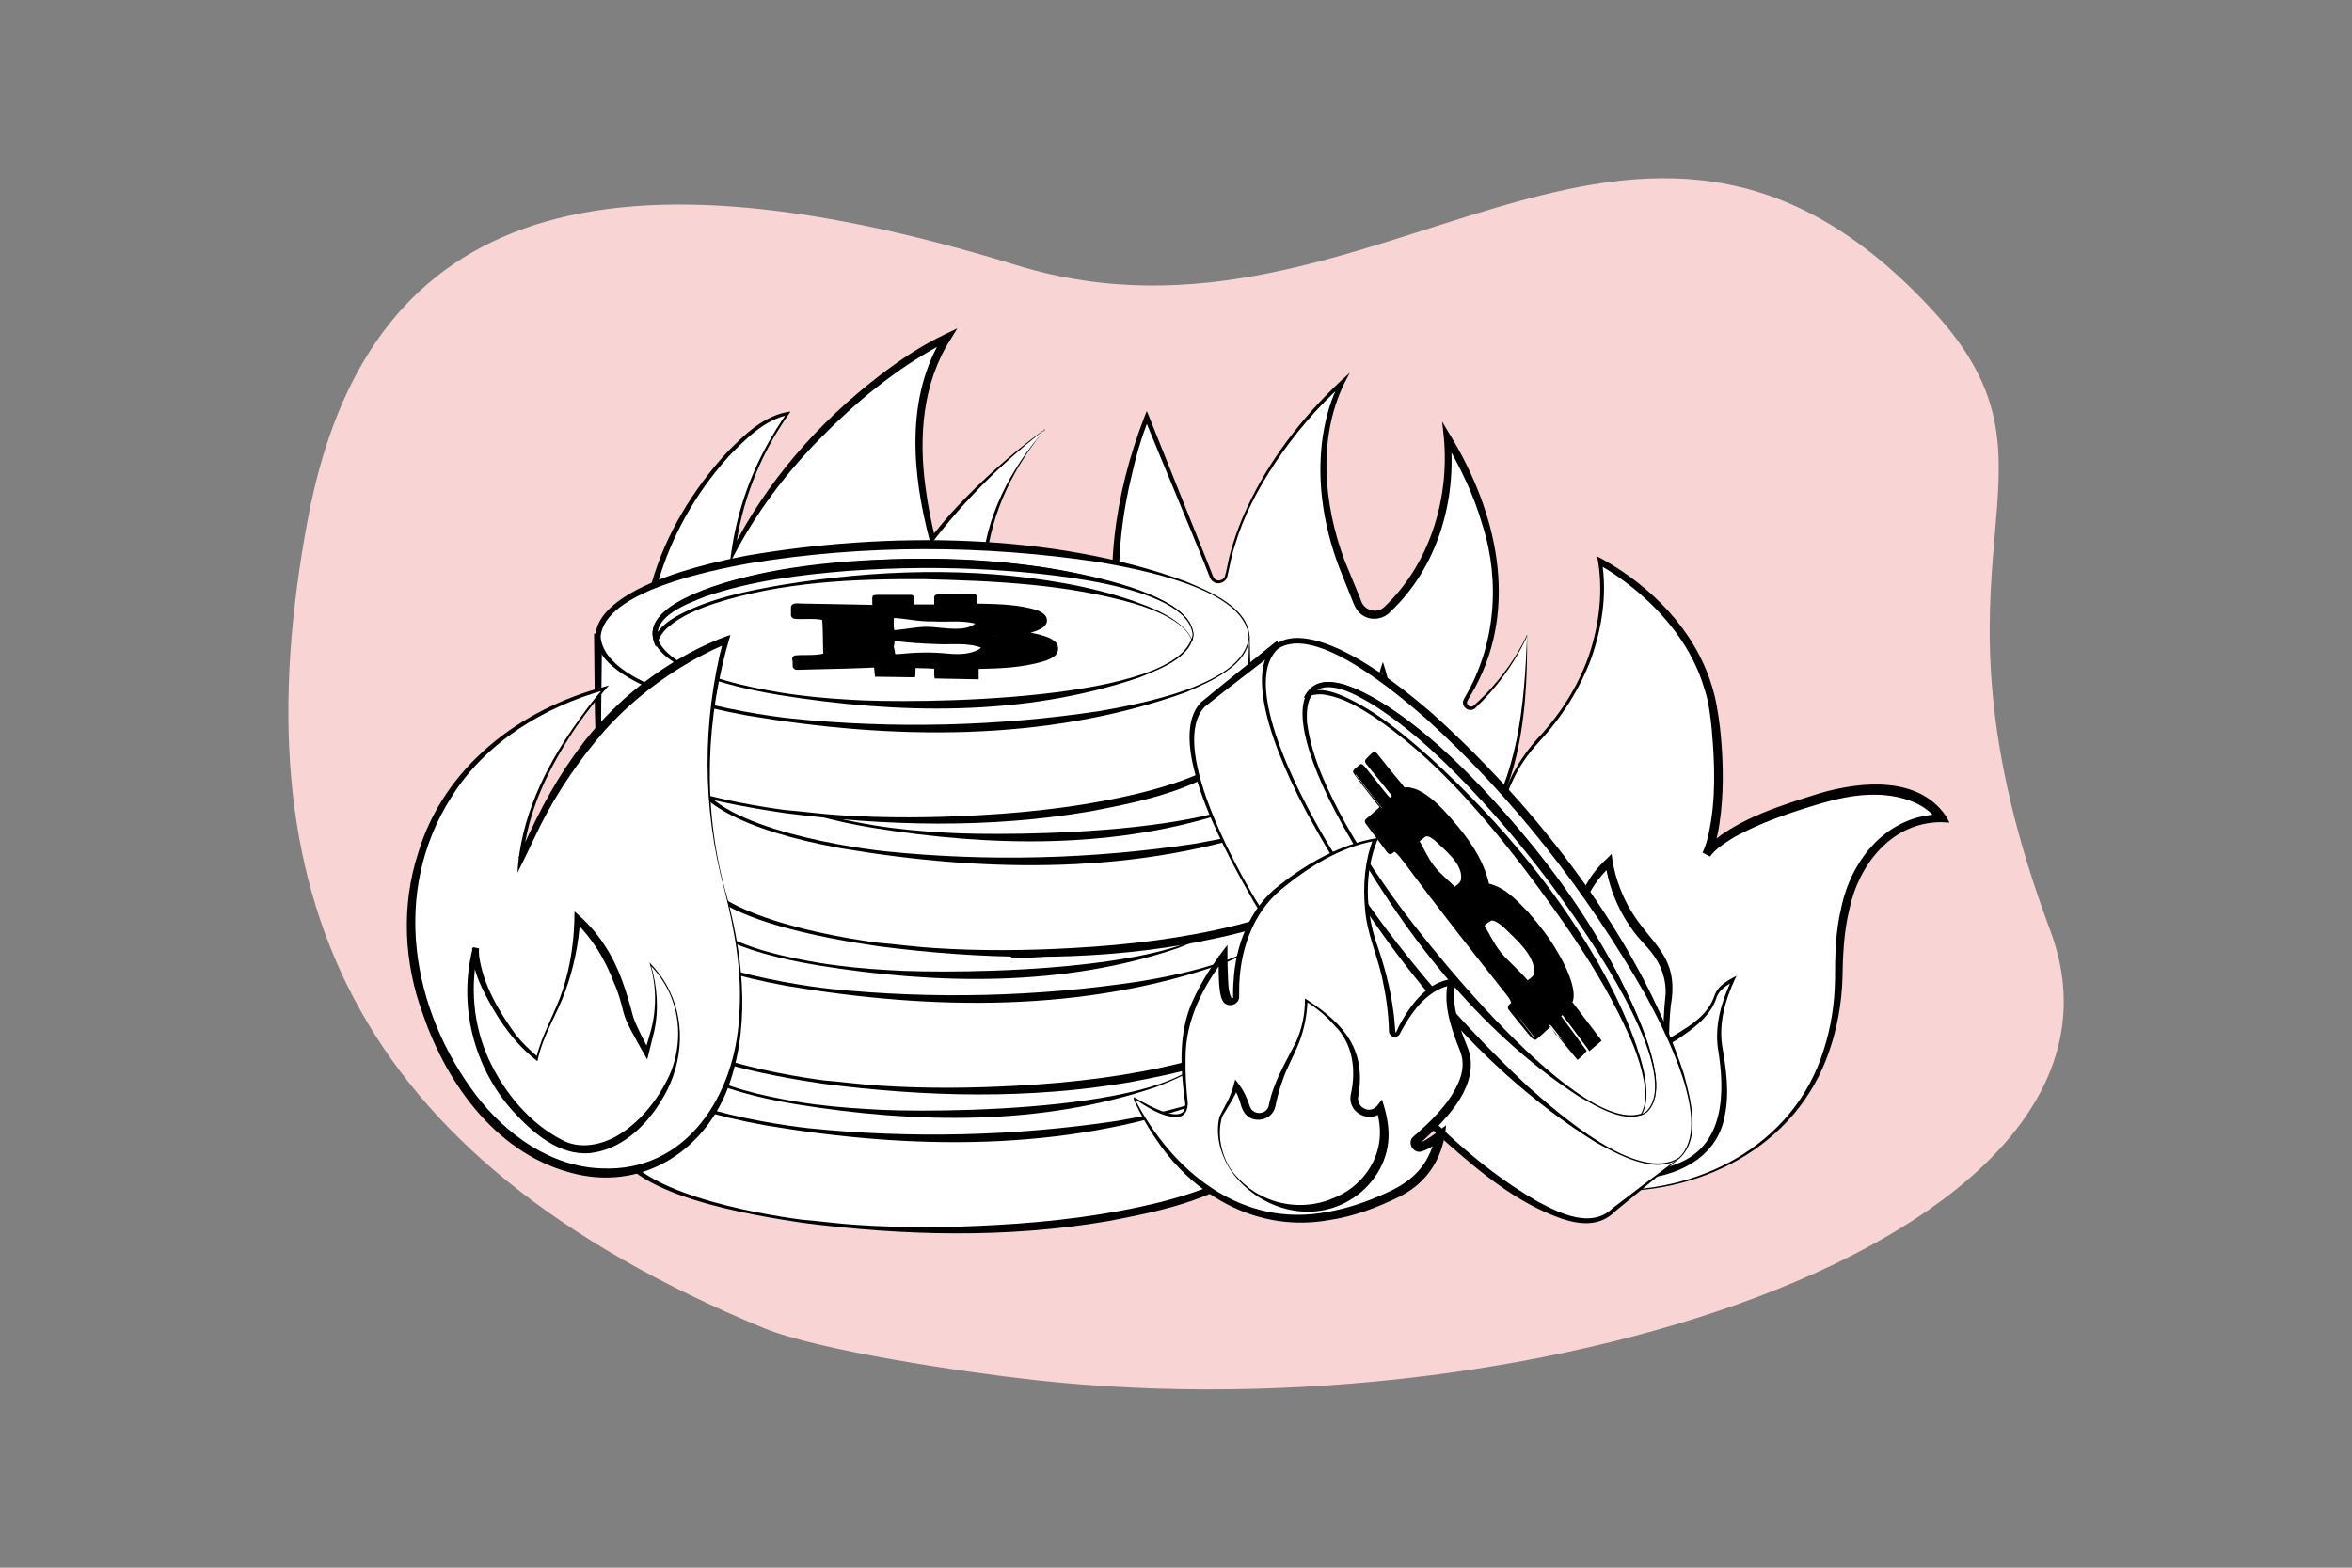 <?xml version="1.0" encoding="utf-8"?>
<!-- Generator: Adobe Illustrator 26.0.2, SVG Export Plug-In . SVG Version: 6.00 Build 0)  -->
<svg version="1.1" id="Layer_1" xmlns="http://www.w3.org/2000/svg" xmlns:xlink="http://www.w3.org/1999/xlink" x="0px" y="0px"
	 viewBox="0 0 540 360" style="enable-background:new 0 0 540 360;" xml:space="preserve">
<rect x="0" y="0" width="540" height="360" fill="#808080" stroke="none"/>
<style type="text/css">
	.st0{fill:#F6D7F9;}
	.st1{fill:#FFFFFF;}
	.st2{fill:#343434;}
	.st3{fill:#8C8C8C;}
	.st4{fill:#3C3C3B;}
	.st5{fill:#141414;}
	.st6{fill:#393939;}
	.st7{fill:#F9D4D4;}
	.st8{fill:#C4F2D3;}
	.st9{fill:#CFEBF9;}
	.st10{fill:#565251;}
	.st11{fill:#575354;}
	.st12{fill:#9294A1;}
	.st13{fill:#161618;}
	.st14{fill:#454344;}
	.st15{fill:#555150;}
	.st16{fill:#656160;}
	.st17{fill:#797981;}
	.st18{fill:#161616;}
	.st19{fill:#222222;}
	.st20{fill:#FDDE00;}
	.st21{fill:#3C2D0C;}
	.st22{fill:#E78C19;}
	.st23{fill:#FBFBFB;}
	.st24{fill:#E72D36;}
	.st25{fill:#FFFFFF;stroke:#000000;stroke-linecap:round;stroke-miterlimit:10;stroke-dasharray:4;}
	.st26{fill:none;stroke:#000000;stroke-linecap:round;stroke-miterlimit:10;stroke-dasharray:4;}
	.st27{fill:#EFBFA8;}
	.st28{fill:#5E3FDE;}
	.st29{fill:#03316C;}
	.st30{fill:#002E73;}
	.st31{fill:#F2B92F;}
	.st32{fill:#FF007A;}
	.st33{fill-rule:evenodd;clip-rule:evenodd;fill:#FF007A;}
	.st34{fill:#D83912;}
	.st35{fill:#FA8900;}
	.st36{fill:#FFE016;}
</style>
<path class="st7" d="M70.7,119.1C54.6,204.5,80,265.5,175.4,305c12.4,5.1,45.8,10.1,62.1,11.9c117.5,13,259.2-34,233.2-103.3
	C438,126,478.1,109.1,444.2,71.8C375.3-3.7,315.9,86.3,233.4,60.9C135.3,30.7,83.8,49.4,70.7,119.1z"/>
<g>
	<g>
		<g>
			<path class="st1" d="M239.8,98.7c0,0-14.1,10.1-25.8,25.1c-3.9-16.1-5.3-32.4,3.4-46.2c0,0-21.8,9.9-40.9,36
				c-2.7,3.7-5.5,8.3-8.2,13.4c2.2-18.4,12.6-32,12.6-32s-9.5,0.4-23.2,21.9c-10.8,17-25.9,73,20.6,81.4c5.7,1.3,12.7,1.6,21.3,0.6
				c0.1,0,0.1,0,0.2,0c14.9-1.8,26.7-13.6,28.5-28.5c1.2-9.4-0.1-20-2-31.3C222.5,116.9,239.8,98.7,239.8,98.7z"/>
			<path d="M239.7,98.7c0,0.1,0,0.1-0.1,0.2c-0.1,0.1-0.5,0.4-0.7,0.5c-9.1,7.2-17.4,15.5-24.5,24.7c0,0-0.7,1-0.7,1
				s-0.3-1.2-0.3-1.2c-4-15.2-5.6-32.8,3.2-46.8c0,0,1.1,1.2,1.1,1.2C207.3,83.6,198,91,189.8,99.2c-9,8.8-16.7,19-22.3,30.3
				c0,0,0.4-2.6,0.4-2.6c1.2-8.7,4-17,8.2-24.7c1.4-2.5,2.9-5,4.6-7.4l0.3,0.5c-5.5,1.1-9.8,5.5-13.6,9.4
				c-7.6,8.4-13.3,18.4-16.4,29.3c-3.2,10.8-4.7,22.3-2.9,33.4c3.2,19.1,15.9,28.1,34.4,30.6c8.2,0.9,16.9,0.8,24.8-2
				c7.7-3,14.2-9,17.6-16.6c4.6-10.3,3.1-22.2,1.9-33.1c-0.5-4.1-1.5-8.6-1.4-12.8c-0.1-12.3,5.4-24,13.2-33.3c0,0,0.7-0.8,0.7-0.8
				s0.4-0.4,0.4-0.4s0.2-0.2,0.2-0.2C239.6,98.8,239.6,98.8,239.7,98.7L239.7,98.7z M239.9,98.6c-0.1,0.3-0.5,0.7-0.7,0.9
				c-7.3,9-12.4,20.2-12.9,31.8c-0.1,4.8,1,9.9,1.7,14.7c1.5,11.2,3.1,23.4-1.6,34.1c-3.5,8.1-10.4,14.5-18.6,17.7
				c-8.2,2.9-17.2,3.1-25.8,2.2c-19.1-2.6-32.8-12.6-35.8-32.4c-1.7-11.4,0.1-23.1,3.5-34c3.2-11,9.3-21,17-29.5
				c4.1-4.2,8.7-8.8,14.8-9.6c0,0-0.4,0.6-0.4,0.6c-6.6,9.3-11,20.4-12.3,31.8c0,0-0.9-0.3-0.9-0.3c8-15.9,20-29.6,34.1-40.4
				c4.7-3.6,9.6-6.9,15.1-9.5l2.7-1.3c0,0-1.6,2.6-1.6,2.6c-6.4,10-7.3,22.4-5.7,34c0.5,3.9,1.3,7.8,2.2,11.6l-1-0.2
				c1.9-2.3,3.8-4.7,5.9-6.9c5.9-6.3,12.4-12.1,19.4-17.3c0,0,0.5-0.3,0.5-0.3l0.2-0.2C239.5,98.7,239.8,98.6,239.9,98.6L239.9,98.6
				z"/>
		</g>
		<g>
			<path class="st1" d="M174.2,193.4C174.2,193.4,174.2,193.4,174.2,193.4l-0.1-0.1c-6.4-3.3-9.7-10.4-8.1-17.4
				c1.2-5.1,4.1-10.7,7.1-15.9c1.3-2.2,2.1-4.5,2.7-6.7c0.2,0,0.2,0,0.4,0l2.4,7.3l4.3-6.4c3.2-4.8,6.7-10.7,8.1-17.4
				c2.6,4.2,5.8,10.4,8.1,18.4c0.7,2.5,1.3,5.4,1.7,8.5l2.1,10.9l4-8c0.9-1.8,1.6-3.8,1.9-5.8l0,0c1.4,6.7,0.8,23.5-7.3,31.9
				c-4.1,4.3-9.5,5.7-16.4,4.5l-0.2,0c-3.1-0.4-6.6-1.6-10.5-3.5L174.2,193.4z"/>
			<path d="M174.2,193.5c-7.4-3.1-10.9-12.2-8.3-19.7c1.1-3.7,2.7-7.2,4.5-10.6c1.8-3.3,3.7-6.4,4.6-10.1c0,0,0.2-0.7,0.2-0.7
				c0.5,0,1.2,0,1.7,0c0.8,2.7,1.6,5.3,2.4,8c0,0-1.3-0.2-1.3-0.2l3.9-5.5c4.1-5.6,7.7-11.8,8.9-18.7c1.4,2.2,2.8,4.6,4,7
				c2.2,4.3,4,8.8,5.3,13.5c0.6,2.3,1.2,5,1.5,7.1c0,0,2.3,10.8,2.3,10.8s-1.7-0.2-1.7-0.2c1.7-3.9,5.2-9.4,5.7-13.6
				c0,0,0.8-5.9,0.8-5.9c0.9,4.3,2.1,9.6,1.9,13.9c-0.2,8-1.8,16.3-6.8,22.9C196.5,201,183.3,198.8,174.2,193.5L174.2,193.5z
				 M174.3,193.3c13,5.9,26.2,5.7,31.4-9.7c2.5-7.2,3.2-15.3,2.1-22.7c0,0,2-0.1,2-0.1c-0.4,2.6-1.4,5.2-2.7,7.4
				c-0.9,1.7-3.8,7.5-4.7,9.2c-0.3-1.6-2.1-11.7-2.5-13.5c-0.3-2.4-0.6-4.8-1.1-7.1c-1.7-7-4.4-13.7-8.2-19.8c0,0,0.6-0.1,0.6-0.1
				c-1.8,8.8-7.2,16.7-12.1,24.2c0,0-0.8,1.3-0.8,1.3c-1-2.9-2-5.9-3-8.8c0,0,0.9,0.6,0.9,0.6s-0.4,0-0.4,0s0.8-0.7,0.8-0.7
				c-0.8,3.8-2.9,7.2-4.8,10.5c-1.8,3.3-3.5,6.7-4.6,10.2C164.5,181.3,167.5,189.7,174.3,193.3L174.3,193.3z"/>
		</g>
	</g>
	<g>
		<g>
			<path class="st1" d="M350.6,145.9c0,0-3.6,8.7-12,16.4c-1.1,1-2.8-0.3-2-1.6c9.3-15.5,10.6-35.3-4.3-60.3c0,0,3.4,23.6-13.9,39.7
				c-2.1,2-5.6,1.2-6.6-1.5c-0.7-1.7-1.3-3.4-2.1-5c-12.2-27.6-1.6-45.7-1.6-45.7S286,106.9,281.6,132c-0.3,1.8-2.8,2.1-3.5,0.4
				c-5-12.3-14.9-36.7-14.9-36.7s-13.9,32.8-3.1,61.4c1.9,4.9,4.9,9,7.7,12.1c1.3,1.4-0.7,3.5-2.2,2.2c-0.9-0.8-1.8-1.7-2.8-2.7
				c-6.6-7.4-17.3-18.1-17.3-18.1s-5.4,49.4,28,55.2c2.5,1.4,6.1,2.2,11.2,2.2c1.1,0,2.3,0,3.4,0c0,0,0.1,0,0.1,0c0,0,0.1,0,0.1,0
				C320.4,208,350.6,206.1,350.6,145.9z"/>
			<path d="M350.6,146C350.6,146,350.6,146,350.6,146c0.1,0,0.1,0.1,0,0.1l-0.1,0.2c0,0-0.1,0.3-0.1,0.3c-2.9,6-6.9,11.5-11.8,16.1
				c-1,0.8-2.6,0.1-2.7-1.2c-0.1-0.6,0.3-1.1,0.5-1.5c6.9-11.8,8.1-26.4,4-39.3c-2-7-5.2-13.6-8.9-19.8c0,0,1.5-0.5,1.5-0.5
				c1.5,14.5-3,30-13.8,40.1c-1.5,1.7-4.3,2.1-6.2,0.9c-1.1-0.6-1.9-1.9-2.3-3c0,0-2.4-6-2.4-6c-4.2-10.1-6.2-21.3-4.6-32.2
				c0.7-4.4,1.8-8.6,4-12.6c0,0,0.7,0.6,0.7,0.6c-6,5.3-11.2,11.5-15.7,18.2c-3.9,5.9-7.2,12.1-9.2,18.9c-0.8,2.3-1.2,5-1.8,7.4
				c-0.5,1.1-2,1.6-3,1c-0.5-0.3-0.9-0.9-1-1.3c0,0-1.1-2.8-1.1-2.8c-2.9-7.2-10.8-26.1-13.8-33.5c0,0,1,0,1,0
				c-1.7,4.2-3,8.7-4,13.2c-3.2,13.3-4.1,27.5-0.8,40.8c0,0,0.4,1.7,0.4,1.7l0.5,1.6c1.6,5.7,4.6,11,8.6,15.4c2,1.9-0.2,5.2-2.7,4.1
				c-0.6-0.3-1.1-0.8-1.6-1.3c-0.9-0.8-1.7-1.7-2.4-2.6c-5.4-6-11.1-11.7-16.8-17.4c0,0,1.8-0.6,1.8-0.6c-0.5,5.5-0.3,11.2,0.2,16.8
				c1.5,16.7,8.8,34.4,27.2,37.4c4.3,2.3,9.4,2.2,14.2,2.2c5,0,9.9,0,14.8-0.3c13.4-0.7,27.4-4,35.9-15.2
				C348.6,178.7,350,161.7,350.6,146L350.6,146z M350.6,145.8c0.2,19.3-1.9,42.4-19,54.5c-8.3,5.8-18.7,7.6-28.6,8.3
				c-5,0.3-10,0.4-14.9,0.4c-4.9,0-10.2,0.3-15-2.2c0,0,0.3,0.1,0.3,0.1c-26.3-4.5-31-36.3-28.7-58.5c6.2,6.2,12.5,12.6,18.4,19.1
				c1,1.2,2.1,2.3,3.2,3.3c0.4,0.4,1.1-0.1,1-0.6c-3.3-3.9-6.4-8.2-8.1-13.1c-0.3-1.1-1.3-4-1.6-5c-4.7-18.8-1.7-38.7,5.2-56.5
				c0,0,0.5-1.2,0.5-1.2l0.5,1.2c3,7.6,10.6,26.4,13.5,33.7c0,0,1.1,2.8,1.1,2.8c0.2,0.5,0.4,0.8,0.7,1c0.7,0.4,1.8,0.1,2.1-0.7
				c0.3-0.9,0.8-3.4,1-4.4c1-3.9,2.4-7.8,4.1-11.4c5.1-11,12.7-20.8,21.5-29.1c0,0,2.1-1.9,2.1-1.9s-1.3,2.5-1.3,2.5
				c-6.1,12.6-4.7,27.8,0.1,40.6c0.8,1.9,2.9,7.1,3.7,9c0.6,2.4,3.6,3.4,5.4,1.7c10.4-9.8,15-24.8,13.7-38.9c0,0-0.4-3.7-0.4-3.7
				s1.9,3.2,1.9,3.2c10.6,17.4,15.8,39.2,5.6,58c0,0-1.4,2.4-1.4,2.4c-0.2,0.4-0.4,0.6-0.4,1c0,0.7,0.9,1.1,1.5,0.7
				c1-0.9,2-1.9,2.9-2.8c3.7-3.9,6.9-8.3,9.2-13.1c0,0,0.1-0.2,0.1-0.2s0-0.1,0-0.1C350.5,145.8,350.6,145.8,350.6,145.8
				L350.6,145.8z"/>
		</g>
		<g>
			<path class="st1" d="M279.8,187.6c1.6-1.6,1.8-4,0.5-5.9c-4.1-5.6-5.5-11.9-4.4-19.2c1.7,3.9,4.4,7.9,8.7,11.3
				c1.6,1.3,3.8,1.6,5.7,1c1.9-0.6,3.4-2.2,4-4.2c0.3-1,0.6-1.9,0.9-2.9c2.1-6,2.6-11.3,2.4-15.6c2.8,3.6,5.5,8.1,6.9,13.1
				c0.6,2.1,2.4,3.6,4.6,3.6c2.2,0,4.1-1.3,4.7-3.4c1-3.2,2.4-7.8,3.7-12c1.9,6.4,3.3,15.2,1,23.5c-0.6,2.1-1.7,4.2-3.3,6.3
				c-1.5,2-1.2,4.7,0.7,6.3c1.9,1.6,4.6,1.5,6.4-0.3c0.6-0.6,1.2-1.4,1.8-2.1c1-1.3,2.1-2.8,3.3-4.3c0,1.7-0.1,3.4-0.3,5.2
				c-1.1,8.6-4.9,13.9-11.3,15.6l-0.6,0.2l-0.5,0.4c-0.5,0.4-1.8,1-4.7,1.2l-2.1,0.2l0,0c0,0,0,0-0.1,0c-9.3,0.8-17.4,1.2-23.6-2.3
				c-5.5-3.1-8.5-9.3-10.1-15.2C275.8,189.3,278.2,189.1,279.8,187.6z"/>
			<path d="M279.7,187.5c1.6-1.5,1.7-4.2,0.3-5.9c-1.3-1.8-2.4-3.8-3.2-5.8c-2-4.7-2-10-1.2-15c1.7,3.9,4.1,7.6,7.3,10.5
				c2.5,2.5,5.7,4.3,8.9,1.8c1.5-1.1,1.8-2.7,2.3-4.5c2.1-5.9,3.3-12.1,2.8-18.5c2.5,3.2,4.8,6.6,6.4,10.3c1.4,2.7,1.2,7,4.7,7.9
				c2.3,0.7,4.9-0.8,5.5-3.1c0,0,0.7-2.4,0.7-2.4l2.9-9.6l0.4-1.2c1.5,4.6,2.5,9.4,2.7,14.4c0.3,6.2-0.7,12.7-4.6,17.7
				c-1.8,3,1.6,6.8,4.8,5.3c1.8-1,2.8-2.9,4.1-4.5c0.9-1.2,2.9-3.8,3.8-5c0.1,5.5-0.1,11.2-2.5,16.3c-1.8,4.3-5.9,7.7-10.5,8.6
				c0,0,0.3-0.1,0.3-0.1c-1.8,1.4-4.3,1.6-6.5,1.8c-8.3,0.5-17.5,1.6-25.1-2.7c-5.8-3.4-8.6-9.9-10.2-16.1
				C275.5,189.2,278.1,189.1,279.7,187.5L279.7,187.5z M279.8,187.7c-1.5,1.6-4.1,1.8-5.9,0.5c0,0,0.2-0.1,0.2-0.1
				c2.2,8.1,7.3,15.6,16.2,16.8c7.1,1,14.6,0.2,21.6-0.8c1-0.2,1.9-0.6,2.7-1.2c2.1-0.5,4-1.4,5.6-2.7c4.9-4.2,5.9-11.2,6-17.3
				c0,0,1.8,0.6,1.8,0.6l-2,2.6c-1.5,1.7-2.8,4-4.9,5c-3.8,1.8-8.6-1.8-7.7-6c0.5-2.3,2.5-3.9,3.3-6c1.8-3.9,2.3-8.4,2.3-12.7
				c0-4.4-0.8-8.8-2-13c0,0,0.7,0,0.7,0s-3,9.5-3,9.5l-0.7,2.4c-0.7,2.6-3.6,4.3-6.2,3.6c-1.7-0.4-3.2-1.8-3.7-3.5
				c-0.4-1.6-1-3.1-1.7-4.6c-1.4-3-3.2-5.7-5.3-8.3c0,0,1.2-0.4,1.2-0.4c0.4,5.7-0.7,11.6-2.5,17c-0.5,1.8-1.2,4.1-2.9,5.3
				c-4,3-8.1,1.3-11.1-2.1c-2.8-2.7-4.9-6.1-6.4-9.6c0,0,1-0.1,1-0.1c-1.3,6.5,0,13.4,3.9,18.8C281.7,183.3,281.5,186.1,279.8,187.7
				L279.8,187.7z"/>
		</g>
	</g>
	<g>
		<g>
			<g>
				<path class="st1" d="M367.3,273.3c-51.6-2.6-46.1-41.3-43.4-58.3c2.8-17.1-13.1-37.1-13.1-37.1s24.8,2.1,28.8,15.9
					c2.6,9.1,9.3,17.8,9.3,17.8s-13.8-22.1,4.6-42c18.4-19.8,13.8-40.6,13.8-40.6s23.5,12,26.3,35.5c2.8,23.5-1.8,31.7-1.8,31.7
					s3-6.1,26.1-12.8c22.1-6.4,27.9,4.6,27.9,4.6s-23.5-1.4-23.5,34.6C422.2,258.6,395,274.7,367.3,273.3z"/>
				<path d="M367.3,273.4c-23-0.9-42.8-10.3-45.3-35.5c-0.5-5.3-0.4-10.7,0.2-15.9c0.5-4.6,1.6-9,1.2-13.6
					c-1.3-11.6-7.4-22.4-14.4-31.6c9.7,1.1,20.2,3.3,27.4,10.3c3.5,3.3,4,8.3,6,12.4c1.9,4.1,4.2,8,6.9,11.7c0,0-0.7,0.5-0.7,0.5
					c-5.5-9.9-6.8-22.4-1.9-32.7c1.6-3.4,3.8-6.6,6.3-9.4c5.1-5.4,9.2-11.8,11.7-18.8c2.5-7.3,3.5-15.4,2-23c0,0,1,0.5,1,0.5
					c11.4,6.3,21.4,16.4,25.3,29.1c1,3.1,1.5,6.5,1.9,9.7c0.7,6.5,0.9,13.1,0.2,19.6c-0.4,3.4-0.9,6.7-2.4,9.8c0,0-1.7-0.9-1.7-0.9
					c0.4-0.7,0.9-1.2,1.4-1.7c7.2-6.2,16.7-9,25.6-11.8c9.4-2.7,22.4-3.9,28.7,5.2c0,0,0.9,1.6,0.9,1.6s-1.9-0.1-1.9-0.1
					c-11.3,0-18.9,9.6-21.1,20c-1.3,5.3-1.5,10.7-1.6,16.2c-0.2,5.5-1.2,11.1-3,16.3C412.5,263.6,389.6,274.9,367.3,273.4
					L367.3,273.4z M367.3,273.2c22.2,1.3,44.6-10,51.4-32.1c1.7-5.2,2.5-10.6,2.6-16c0-5.5,0.1-11.1,1.4-16.5
					c2.3-11.3,10.7-21.6,23.1-21.6c0,0-1,1.5-1,1.5c-1.2-1.9-3.2-3.3-5.2-4.2c-6.7-2.9-14.3-1.9-21.2,0.1c-7.1,2.1-14.1,4.4-20.5,8
					c-1.9,1.2-4,2.5-5.3,4.3c0,0-1.7-0.9-1.7-0.9c0.6-1.3,1.1-2.9,1.4-4.4c1.7-7.8,1.4-16,0.7-23.9c-0.3-3.1-0.7-6.4-1.7-9.4
					c-2.7-9.2-9-17.1-16.4-23.1c-2.5-2-5.2-3.9-7.9-5.4c0,0,0.8-0.6,0.8-0.6c1.2,7.5,0,15.2-2.5,22.3c-2.7,7.1-6.8,13.5-11.9,19
					c-2.5,2.7-4.7,5.8-6.2,9.2c-4.8,10.1-3.5,22.4,2.1,32c0,0-0.7,0.5-0.7,0.5c-2.8-3.7-5.2-7.6-7.2-11.8c-1-2.1-1.8-4.3-2.5-6.5
					c-1.4-4.2-4.9-7.3-8.8-9.4c-5.9-3.1-12.7-4.7-19.3-5.5c0,0,0.7-1.4,0.7-1.4c6.8,9.1,12.4,19.5,13.5,30.9
					c0.4,4.7-0.8,9.3-1.3,13.9c-0.7,5.2-1,10.4-0.5,15.7C325.1,263,344.4,272.1,367.3,273.2L367.3,273.2z"/>
			</g>
			<g>
				<path class="st1" d="M363,232c0,0-2.2-9.6-0.8-21c0.7-5.8,4-10.2,7.2-13.2c0.8,5.2,3.1,12,9.2,18.5c3.6,3.9,5.1,8.3,4.3,13.3
					c-0.5,3.7-0.4,9.8-0.4,9.8c0.2-0.2,9.6-4.5,11.3-10.5c0.5-1.6,2.1-2.9,4.1-3.9c-2.1,4.6-3.9,10.4-3,15.9
					c0.8,5.1,2.5,15.6-2.9,22.2c-3.5,4.4-9.8,6.8-18.7,7.2c-8.1,0.4-15.7-2.1-20.7-6.9c-4.8-4.6-7.2-10.9-7.2-18.8
					c0-8.9-4.1-17.9-8.5-22.2c1.2,0.1,7.4,0.7,8.9,1.1C356.3,226.7,363,232.2,363,232z"/>
				<path d="M362.9,232c-1.4-6-1.9-12.1-1.5-18.2c0-6.3,2.8-12.4,7.5-16.6c0,0,1.1-1.1,1.1-1.1c0.5,4.2,1.8,8.2,3.8,11.9
					c4.8,8.8,11.9,11.1,9.8,22.9c-0.3,2.8-0.4,5.6-0.4,8.4c0,0-1-0.3-1-0.3c0.2-0.2,0.5-0.3,0.8-0.5c0.4-0.2,1.4-0.7,1.8-1
					c3.4-2,6.9-4.3,8.5-8c0,0,0.5-1.3,0.5-1.3c0.8-1.8,2.5-2.8,4.1-3.7c0,0,0.8-0.4,0.8-0.4s-0.4,0.8-0.4,0.8
					c-2.2,4.7-3.7,10-2.9,15.3c0.9,5.2,1.7,10.7,0.6,16c-1.6,9-9.6,13.4-18.1,14.4c-14,2.4-29.1-3.5-32.5-18.5
					c-0.7-2.7-0.9-5.5-0.9-8.1c0-5.2-1.4-10.3-3.7-15c-1.4-3-3.5-5.6-5.9-7.8c3,0.4,6.1,0.7,9.1,1.2c6.4,1.3,12.3,4.5,17.7,8.2
					c0.4,0.3,1,0.7,1.4,1c0,0,0,0,0,0C362.8,232,362.9,232.1,362.9,232L362.9,232z M363,232c0,0,0,0.1-0.1,0.1c-0.1,0-0.1,0-0.1,0
					l0,0c0,0,0,0,0,0s0,0,0,0c-0.2-0.1-0.5-0.3-0.6-0.4c-5.1-3.4-10.8-5.9-16.7-7.5c-2.9-0.5-5.8-0.6-8.7-0.9c0,0,0.6-1.2,0.6-1.2
					c4,3.9,6.3,9,7.8,14.2c1.6,5.1,0.8,10.7,2,15.8c3.8,16.7,23.4,20.7,37.7,15.2c11.2-4.2,11.2-16.6,9.5-26.7
					c-0.7-5.4,0.9-10.8,3.2-15.6c0,0,0.4,0.4,0.4,0.4c-1.5,0.8-3.1,1.8-3.8,3.4c-1.3,4.5-5.4,7.4-9.1,9.9c-0.5,0.3-1.5,0.9-2,1.2
					c0,0-0.1,0.1-0.1,0.1c0,0,0,0,0,0c0,0-1-0.3-1-0.3c-0.2-3.8,0-7.6,0.4-11.3c0.2-3.6-1.1-7.1-3.4-9.9c-1.1-1.4-2.6-2.8-3.7-4.3
					c-3.5-4.6-5.9-10.1-6.7-15.9c0,0,1.3,0.5,1.3,0.5c-4.4,4-7.3,9.5-7.4,15.5C361.9,219.9,362.1,226,363,232L363,232z"/>
			</g>
		</g>
	</g>
	<g>
		<g>
			<g>
				<g>
					<path class="st1" d="M290.9,240.3v21.1c0,10-24.6,18.3-57.6,20.5c-1.6,0.1-3.1,0.2-4.7,0.3c-1.8,0.1-3.7,0.2-5.5,0.2
						c-2.3,0.1-4.6,0.1-7,0.1c-6.8,0-13.4-0.3-19.7-0.7c-4.4-0.3-8.6-0.8-12.6-1.3c-2.5-0.3-4.8-0.7-7.1-1.1
						c-0.9-0.2-1.7-0.3-2.6-0.5c-5.8-1.1-11.1-2.5-15.6-4c-10.7-3.7-17.2-8.3-17.2-13.4v-21.1H290.9z"/>
					<g>
						<path d="M291,240.2c0,0,0.3,12.8,0.3,12.8l0.1,6.5c0.6,4.9-2.5,8.4-6.4,10.9c-9.2,5.8-20,8-30.5,10c-23.2,4-47,3.4-70.3,0.4
							c-10.6-1.6-41.5-6.3-43.4-18.8c-0.2-5.4-0.2-16.1-0.3-21.6c0,0,0-0.8,0-0.8s0.8,0,0.8,0C189.1,239,243.3,239.5,291,240.2
							L291,240.2z M290.8,240.4c-34.8,0.5-77.7,1-112.2,0.9c0,0-37.2-0.2-37.2-0.2l0.8-0.8c0,5.5-0.2,16.1-0.2,21.5
							c1.8,11.8,32.1,17,42.2,18.3c3.8,0.3,9,1,12.7,1.2c10.5,0.7,21.4,0.6,31.9,0c12.7-0.7,25.4-2.2,37.8-5.3
							c6.1-1.6,12.2-3.5,17.6-6.8c3.6-2.2,6.6-5.2,6.1-9.7c0,0,0.1-6.3,0.1-6.3C290.6,253.2,290.8,240.4,290.8,240.4L290.8,240.4z"
							/>
					</g>
				</g>
				<g>
					<path class="st1" d="M290.9,240.3c0,0.2,0,0.4,0,0.6c-1.1,10.9-31.5,19.7-69.7,20.4h0c-1.7,0-3.3,0-5,0
						c-24.5,0-46.2-3.3-59.8-8.4c0,0,0,0-0.1,0c-8.9-3.4-14.4-7.5-14.8-12c0-0.2,0-0.4,0-0.6c0-6.4,10.1-12.1,26-16c0,0,0.1,0,0.1,0
						c0.4-0.1,0.8-0.2,1.2-0.3c0.1,0,0.1,0,0.1,0c8.7-2,19-3.5,30.4-4.2c0,0,0,0,0,0c5.4-0.4,11.1-0.5,16.9-0.5
						c38.6,0,70.4,8.3,74.3,18.9C290.8,238.8,290.9,239.5,290.9,240.3z"/>
					<g>
						<path d="M291,240.3c-0.4,6.8-9.2,10.4-14.7,12.8c-32.1,11.5-67.5,10.9-100.7,5.3c-46.3-8.4-46.3-27.9-0.1-36.7
							c32-5.5,70.1-5.4,100.8,5.9C281.8,229.9,290.6,233.5,291,240.3L291,240.3z M290.8,240.3c-0.9-11.1-25.3-15.5-34.3-17.1
							c-26.6-4-54-4.1-80.6,0.3c-8.7,1.6-33,6.4-33.9,16.8c1,12.5,33.6,17.7,43.8,18.8c23.5,2.4,47.3,1.8,70.7-1.7
							C265.6,255.8,289.9,251.4,290.8,240.3L290.8,240.3z"/>
					</g>
				</g>
				<g>
					<path class="st1" d="M277.9,239.6c0,3.3-3.9,6.5-10.5,9c-11.1,4.3-29.9,7.2-51.3,7.2c-34.1,0-61.8-7.3-61.8-16.2
						c0-3.9,5.2-7.5,13.9-10.2c11.3-3.6,28.6-6,47.9-6C250.3,223.4,277.9,230.7,277.9,239.6z"/>
					<g>
						<path d="M278,239.6c-0.4,5.5-8.1,8.2-12.5,10c-26.5,9-55.3,8.4-82.6,4c-38.8-6.4-38.7-21.8-0.1-28.6
							c26.8-4.2,56.9-4.1,82.7,4.6C270,231.5,277.6,234.1,278,239.6L278,239.6z M277.8,239.6c-0.9-8.7-21.4-11.9-28.6-13
							c-21.9-2.9-44.2-3-66.1,0.3c-7.7,1.1-39.9,7.6-23.7,18.7c7.1,4.2,15.5,6,23.6,7.4c5.5,0.9,11,1.4,16.5,1.7
							C213,255.7,275.6,255.5,277.8,239.6L277.8,239.6z"/>
					</g>
				</g>
				<g>
					<path class="st1" d="M277.9,239.6c0,0.5-0.1,0.9-0.2,1.4c-2.7-8.3-29.2-14.8-61.5-14.8c-32.3,0-58.8,6.5-61.5,14.8
						c-0.2-0.5-0.2-0.9-0.2-1.4c0-9,27.7-16.2,61.8-16.2C250.3,223.4,277.9,230.7,277.9,239.6z"/>
					<g>
						<path d="M278,239.6c0,0.6-0.1,1.2-0.3,1.7c-0.9-2.7-3.4-4.4-5.8-5.7c-2.4-1.3-4.9-2.2-7.5-3c-15.6-4.5-32.1-5.2-48.2-5.6
							c-16.2-0.1-32.7,0.6-48.2,5.6c-3.8,1.3-7.6,2.8-10.7,5.5c-1.4,1.2-2.2,2.8-2.7,4.5c-1.9-4-0.1-6.7,3.1-9.1
							c20.3-13.1,67.8-12.9,91.3-8.3C256.3,226.7,277.4,231,278,239.6L278,239.6z M277.8,239.6c-1.5-11.6-36-14.1-45.6-14.7
							c-11.1-0.7-22.3-0.6-33.5,0.2c-11.1,0.9-22.3,2.3-32.8,5.9c-4,1.6-12.1,4.5-10.8,9.8c0,0-1,0-1,0c1.1-2.8,3.6-4.4,6-5.7
							c7.3-3.8,15.5-5.4,23.5-6.8c21.5-3.5,43.6-4.2,65.1-0.3c5.4,1,10.7,2.3,15.8,4.1c3.8,1.4,7.7,2.9,10.8,5.6
							c1,0.9,1.9,2,2.4,3.3c0,0-0.2,0-0.2,0C277.8,240.6,277.8,240.1,277.8,239.6L277.8,239.6z"/>
					</g>
				</g>
			</g>
		</g>
		<g>
			<g>
				<g>
					<path class="st1" d="M295.9,208.3v21.1c0,10-24.6,18.3-57.6,20.5c-1.6,0.1-3.1,0.2-4.7,0.3c-1.8,0.1-3.7,0.2-5.5,0.2
						c-2.3,0.1-4.6,0.1-7,0.1c-6.8,0-13.4-0.3-19.7-0.7c-4.4-0.3-8.6-0.8-12.6-1.3c-2.5-0.3-4.8-0.7-7.1-1.1
						c-0.9-0.2-1.7-0.3-2.6-0.5c-5.8-1.1-11.1-2.5-15.6-4c-10.7-3.7-17.2-8.3-17.2-13.4v-21.1H295.9z"/>
					<g>
						<path d="M296,208.3l0.3,12.8l0.1,6.5c0.6,4.9-2.5,8.4-6.4,10.9c-9.2,5.8-20,8-30.5,10c-23.2,4-47,3.4-70.3,0.4
							c-10.6-1.6-41.5-6.3-43.4-18.8c-0.2-5.4-0.2-16.1-0.3-21.6c0,0,0-0.8,0-0.8s0.8,0,0.8,0C194.1,207.1,248.3,207.5,296,208.3
							L296,208.3z M295.8,208.4c-34.8,0.5-77.7,1-112.2,0.9c0,0-37.2-0.2-37.2-0.2s0.8-0.8,0.8-0.8c0,5.5-0.2,16.1-0.2,21.5
							c1.8,11.8,32.1,17,42.2,18.3c3.8,0.3,9,1,12.7,1.2c10.5,0.7,21.4,0.6,31.9,0c12.7-0.7,25.4-2.2,37.8-5.3
							c6.1-1.6,12.2-3.5,17.6-6.8c3.6-2.2,6.6-5.2,6.1-9.7c0,0,0.1-6.3,0.1-6.3S295.8,208.4,295.8,208.4L295.8,208.4z"/>
					</g>
				</g>
				<g>
					<path class="st1" d="M295.9,208.3c0,0.2,0,0.4,0,0.6c-1.1,10.9-31.5,19.7-69.7,20.4h0c-1.6,0-3.3,0-5,0
						c-24.5,0-46.2-3.3-59.8-8.4c0,0,0,0-0.1,0c-8.9-3.4-14.4-7.5-14.8-12c0-0.2,0-0.4,0-0.6c0-6.4,10.1-12.1,26-16c0,0,0.1,0,0.1,0
						c0.4-0.1,0.8-0.2,1.2-0.3c0.1,0,0.1,0,0.1,0c8.7-2,19-3.5,30.4-4.2c0,0,0,0,0,0c5.4-0.4,11.1-0.5,16.9-0.5
						c38.6,0,70.4,8.3,74.3,18.9C295.8,206.9,295.9,207.6,295.9,208.3z"/>
					<g>
						<path d="M296,208.3c-0.4,6.8-9.2,10.4-14.7,12.8c-32.1,11.5-67.5,10.9-100.7,5.3c-46.3-8.4-46.3-27.9-0.1-36.7
							c32-5.5,70.1-5.4,100.8,5.9C286.8,197.9,295.6,201.5,296,208.3L296,208.3z M295.8,208.3c-0.9-11.1-25.3-15.5-34.3-17.1
							c-26.6-4-54-4.1-80.6,0.3c-8.7,1.6-33,6.4-33.9,16.8c1,12.5,33.6,17.7,43.8,18.8c23.5,2.4,47.3,1.8,70.7-1.7
							C270.6,223.9,294.9,219.4,295.8,208.3L295.8,208.3z"/>
					</g>
				</g>
				<g>
					<path class="st1" d="M282.9,207.7c0,3.3-3.9,6.5-10.5,9c-11.1,4.3-29.9,7.2-51.3,7.2c-34.1,0-61.8-7.3-61.8-16.2
						c0-3.9,5.2-7.5,13.9-10.2c11.3-3.6,28.6-6,47.9-6C255.3,191.5,282.9,198.7,282.9,207.7z"/>
					<g>
						<path d="M283,207.7c-0.4,5.5-8.1,8.2-12.5,10c-26.5,9-55.3,8.4-82.6,4c-38.8-6.4-38.7-21.8-0.1-28.6
							c26.8-4.2,56.9-4.1,82.7,4.6C275,199.5,282.6,202.2,283,207.7L283,207.7z M282.8,207.7c-0.9-8.7-21.4-11.9-28.6-13
							c-21.9-2.9-44.2-3-66.1,0.3c-7.7,1.1-39.9,7.6-23.7,18.7c7.1,4.2,15.5,6,23.6,7.4c5.5,0.9,11,1.4,16.5,1.7
							C218,223.7,280.6,223.6,282.8,207.7L282.8,207.7z"/>
					</g>
				</g>
				<g>
					<path class="st1" d="M282.9,207.7c0,0.5-0.1,0.9-0.2,1.4c-2.7-8.3-29.2-14.8-61.5-14.8c-32.3,0-58.8,6.5-61.5,14.8
						c-0.2-0.5-0.2-0.9-0.2-1.4c0-9,27.7-16.2,61.8-16.2C255.3,191.5,282.9,198.7,282.9,207.7z"/>
					<g>
						<path d="M283,207.7c0,0.6-0.1,1.2-0.3,1.7c-0.9-2.7-3.4-4.4-5.8-5.7c-2.4-1.3-4.9-2.2-7.5-3c-15.6-4.5-32.1-5.2-48.2-5.6
							c-16.2-0.1-32.7,0.6-48.2,5.6c-3.8,1.3-7.6,2.8-10.7,5.5c-1.4,1.2-2.2,2.8-2.7,4.5c-1.9-4-0.1-6.7,3.1-9.1
							c20.3-13.1,67.8-12.9,91.3-8.3C261.3,194.8,282.4,199,283,207.7L283,207.7z M282.8,207.7c-1.5-11.6-36-14.1-45.6-14.7
							c-11.1-0.7-22.3-0.6-33.5,0.2c-11.1,0.9-22.3,2.3-32.8,5.9c-4,1.6-12.1,4.5-10.8,9.8c0,0-1,0-1,0c1.1-2.8,3.6-4.4,6-5.7
							c7.3-3.8,15.5-5.4,23.5-6.8c21.5-3.5,43.6-4.2,65.1-0.3c5.4,1,10.7,2.3,15.8,4.1c3.8,1.4,7.7,2.9,10.8,5.6
							c1,0.9,1.9,2,2.4,3.3c0,0-0.2,0-0.2,0C282.8,208.6,282.8,208.2,282.8,207.7L282.8,207.7z"/>
					</g>
				</g>
			</g>
			<g>
				<path class="st1" d="M252.2,212.8c0-0.1,0-0.3,0-0.4v-1.3l-3.4-1.5l-0.1,0.2c-1.3-0.5-2.9-1-4.8-1.3c-2.8-0.5-5.7-0.9-8.8-1
					c-3-0.2-6.7-0.3-11-0.4c-3.8-0.1-6.7-0.2-8.5-0.3c-1.8-0.1-3-0.4-3.4-0.7c-0.4-0.3-0.1-0.6,1-0.9c1.1-0.2,3.1-0.4,6-0.5
					c4.6-0.1,9.8,0.1,15.6,0.6l0.4-2.7V201l-1.6,1.2l0.1,0.2c-1.9-0.2-4-0.3-6.1-0.4c-2.7-0.1-5.4-0.2-8.2-0.1l-2.4-1.8l-5.4,0.1
					l0.1-0.7l-3-0.7v1.5l2.2,1.8c-5.4,0.3-9.2,0.8-11.5,1.6c-2.3,0.8-3,1.8-1.9,2.8c0.9,0.9,2.7,1.7,5.2,2.2
					c2.6,0.5,5.5,0.9,8.6,1.1c3.1,0.2,6.9,0.3,11.4,0.5c4.1,0.1,7.1,0.3,9.1,0.4c2,0.2,3.3,0.4,3.9,0.9c1.2,0.8-1.3,1.4-7.5,1.5
					c-3.3,0.1-6.8,0.1-10.5-0.1c-3.7-0.2-7.1-0.5-10.2-0.9l-1.2,2l-0.9,0v1.5c3,0.4,6.6,0.7,10.8,0.9c4.2,0.2,8.5,0.3,12.9,0.2
					l3.4,2.7l10.5-0.4v-1.5l-2.9-0.6l-0.9-0.7c6-0.5,9.9-1.3,11.7-2.3C251.7,213.7,252.1,213.3,252.2,212.8L252.2,212.8L252.2,212.8
					z"/>
				<path d="M252.1,212.8c0-0.1,0-0.3,0-0.4c0,0,0-1.3,0-1.3s0.1,0.1,0.1,0.1s-3.4-1.5-3.4-1.5s0.2-0.1,0.2-0.1l-0.1,0.2
					c0,0,0,0.1,0,0.1l-0.1-0.1c-4.7-1.7-9.8-2-14.8-2.1c-4.2-0.2-16.8,0.1-20.8-0.6c-1-0.1-2.5-1.1-1.5-2.3c0.7-0.7,1.6-0.7,2.5-0.9
					c6.9-0.8,14-0.3,20.9,0.4c0,0-0.8,0.7-0.8,0.7c0,0.1,0.5-3.1,0.4-2.6c0,0,0-1.5,0-1.5l1.1,0.6c0,0-1.6,1.2-1.6,1.2l0.2-0.9
					c0,0,0.1,0.2,0.1,0.2l0.7,1.1l-1.3-0.1c-4.1-0.4-10.2-0.7-14.3-0.8c0,0-0.1,0-0.1,0l-0.1-0.1l-2.4-1.8c0,0,0.2,0.1,0.2,0.1
					l-5.4,0.1l-0.4,0c0,0,0.1-0.4,0.1-0.4s0.1-0.7,0.1-0.7l0.2,0.4c0,0-3-0.8-3-0.8s0.4-0.3,0.4-0.3s0,1.5,0,1.5s-0.1-0.2-0.1-0.2
					l2.2,1.8c0,0,0.6,0.5,0.6,0.5s-0.8,0.1-0.8,0.1c-2.3,0.1-19.4,1.4-11.2,5c4.1,1.4,8.5,1.6,12.8,1.8c3.5,0.1,12.4,0.3,15.8,0.5
					c1.7,0.1,10.2-0.2,8.3,3.1c-0.4,0.4-0.9,0.6-1.4,0.7c-2.2,0.5-4.5,0.5-6.7,0.7c-6.2,0.4-15-0.4-21.2-0.9c0,0,1-0.5,1-0.5
					c-0.2,0.3-1.3,2.2-1.5,2.5c-0.4,0-1.1,0-1.5,0c0,0,1-1,1-1s0,1.5,0,1.5s-0.9-1-0.9-1c3.9,0.5,7.8,0.8,11.7,1
					c4,0.1,8.1,0.2,12.1,0.4c0,0,0.2,0.2,0.2,0.2l3.3,2.8c0,0-0.4-0.1-0.4-0.1l10.5-0.1c0,0-0.4,0.4-0.4,0.4l0-1.5
					c0,0,0.3,0.3,0.3,0.3l-2.9-0.7c0,0-0.1,0-0.1,0c-0.3-0.3-1.1-0.8-1.4-1.1c4.1-0.4,8.6-0.4,12.4-2.3
					C251.5,213.7,252,213.3,252.1,212.8c0-0.1,0.1-0.1,0.1-0.1C252.2,212.8,252.1,212.9,252.1,212.8
					C252.1,212.9,252.1,212.8,252.1,212.8L252.1,212.8z M252.3,212.8L252.3,212.8l0,0.1c0,0-0.1,0-0.1,0
					C252.2,213,252.3,212.9,252.3,212.8c-1.2,3-10,3.4-13,3.8c0,0,0.1-0.4,0.1-0.4l1,0.7l-0.1,0c0,0,2.9,0.5,2.9,0.5s0.3,0,0.3,0
					c0,0.4,0,1.7,0.1,2.1c0,0-0.4,0-0.4,0l-10.5,0.6l-0.2,0l-0.2-0.2l-3.4-2.7c0,0,0.5,0.2,0.5,0.2c-8,0-16,0.2-23.9-0.9
					c0,0-0.9-0.1-0.9-0.1c0-0.5,0-1.9,0-2.4c0,0,0-1,0-1l1,0l0.9,0l-0.9,0.5c0.2-0.5,1.3-2.2,1.5-2.6c8.9,0.7,19.8,1.9,28.3,0.4
					c-0.1,0.1-0.1,0.2-0.2,0.3c-0.1,0.2,0,0.4,0,0.4c0.1,0.2,0.1,0.1,0.1,0.1c-0.5-0.3-1.1-0.4-1.8-0.5c-2.9-0.4-7.4-0.4-10.4-0.7
					c-7.3-0.5-16.7-0.3-23.6-2.9c-4.4-2-3.2-4.4,1-5.3c3.5-0.8,7-1.1,10.5-1.3c0,0-0.2,0.6-0.2,0.6l-2.2-1.8c0,0-0.1-0.1-0.1-0.1
					l0-0.1c0-0.2,0-1.7,0-1.9c0,0,0.4,0.1,0.4,0.1l3,0.7l0.3,0.1c0,0-0.1,0.3-0.1,0.3s-0.1,0.7-0.1,0.7s-0.3-0.4-0.3-0.4
					s5.4-0.2,5.4-0.2s0.1,0,0.1,0s0.1,0.1,0.1,0.1s2.4,1.7,2.4,1.7l-0.2-0.1c4.2,0,10.3,0,14.4,0.2c0,0-0.6,1-0.6,1
					c-0.1-0.1-0.4-0.6-0.5-0.7c0,0,0.5-0.4,0.5-0.4c0.6-0.5,2-1.6,2.7-2.1c0,0.7,0,2.2,0.1,2.9c-0.1,0.6-0.4,3-0.5,3.5
					c-5.2-0.4-10.5-0.7-15.7-0.6c-2.3,0.1-4.8-0.1-7.1,0.7c0,0,0,0,0,0c0,0,0.2-0.2,0.1-0.5c0-0.3-0.2-0.3-0.1-0.3
					c1.9,0.8,4.1,0.6,6.1,0.8c0,0,15,1,15,1c5,0.4,10.1,0.9,14.8,2.7c0,0-0.2,0.1-0.2,0.1s0.1-0.2,0.1-0.2s0-0.1,0-0.1l0.1,0.1
					l3.4,1.5l0.1,0c0,0,0,0.1,0,0.1s0,1.3,0,1.3s0,0,0,0C252.3,212.5,252.3,212.7,252.3,212.8L252.3,212.8z"/>
			</g>
		</g>
		<g>
			<g>
				<g>
					<path class="st1" d="M308.4,176.7v21.1c0,10-24.6,18.3-57.6,20.5c-1.6,0.1-3.1,0.2-4.7,0.3c-1.8,0.1-3.7,0.2-5.5,0.2
						c-2.3,0.1-4.6,0.1-7,0.1c-6.8,0-13.4-0.3-19.7-0.7c-4.4-0.3-8.6-0.8-12.6-1.3c-2.5-0.3-4.8-0.7-7.1-1.1
						c-0.9-0.2-1.7-0.3-2.6-0.5c-5.8-1.1-11.1-2.5-15.6-4c-10.7-3.7-17.2-8.3-17.2-13.4v-21.1H308.4z"/>
					<g>
						<path d="M308.5,176.7c0,0,0.3,12.8,0.3,12.8l0.1,6.5c0.6,4.9-2.5,8.4-6.4,10.9c-9.2,5.8-20,8-30.5,10c-23.2,4-47,3.4-70.3,0.4
							c-10.6-1.6-41.5-6.3-43.4-18.8c-0.2-5.4-0.2-16.1-0.3-21.6c0,0,0-0.8,0-0.8s0.8,0,0.8,0C206.6,175.5,260.7,175.9,308.5,176.7
							L308.5,176.7z M308.3,176.8c-34.8,0.5-77.7,1-112.2,0.9c0,0-37.2-0.2-37.2-0.2s0.8-0.8,0.8-0.8c0,5.5-0.2,16.1-0.2,21.5
							c1.8,11.8,32.1,17,42.2,18.3c3.8,0.3,9,1,12.7,1.2c10.5,0.7,21.4,0.6,31.9,0c12.7-0.7,25.4-2.2,37.8-5.3
							c6.1-1.6,12.2-3.5,17.6-6.8c3.6-2.2,6.6-5.2,6.1-9.7c0,0,0.1-6.3,0.1-6.3S308.3,176.8,308.3,176.8L308.3,176.8z"/>
					</g>
				</g>
				<g>
					<path class="st1" d="M308.4,176.7c0,0.2,0,0.4,0,0.6c-1.1,10.9-31.5,19.7-69.7,20.4h0c-1.6,0-3.3,0-5,0
						c-24.5,0-46.2-3.3-59.8-8.4c0,0,0,0-0.1,0c-8.9-3.4-14.4-7.5-14.8-12c0-0.2,0-0.4,0-0.6c0-6.4,10.1-12.1,26-16c0,0,0.1,0,0.1,0
						c0.4-0.1,0.8-0.2,1.2-0.3c0.1,0,0.1,0,0.1,0c8.7-2,19-3.5,30.4-4.2c0,0,0,0,0,0c5.4-0.4,11.1-0.5,16.9-0.5
						c38.6,0,70.4,8.3,74.3,18.9C308.2,175.2,308.4,176,308.4,176.7z"/>
					<g>
						<path d="M308.5,176.7c-0.4,6.8-9.2,10.4-14.7,12.8c-32.1,11.5-67.5,10.9-100.7,5.3c-46.3-8.4-46.3-27.9-0.1-36.7
							c32-5.5,70.1-5.4,100.8,5.9C299.3,166.3,308.1,169.9,308.5,176.7L308.5,176.7z M308.3,176.7c-0.9-11.1-25.3-15.5-34.3-17.1
							c-26.6-4-54-4.1-80.6,0.3c-8.7,1.6-33,6.4-33.9,16.8c1,12.5,33.6,17.7,43.8,18.8c23.5,2.4,47.3,1.8,70.7-1.7
							C283.1,192.2,307.4,187.8,308.3,176.7L308.3,176.7z"/>
					</g>
				</g>
				<g>
					<path class="st1" d="M295.4,176.1c0,3.3-3.9,6.5-10.5,9c-11.1,4.3-29.9,7.2-51.3,7.2c-34.1,0-61.8-7.3-61.8-16.2
						c0-3.9,5.2-7.5,13.9-10.2c11.3-3.6,28.6-6,47.9-6C267.8,159.9,295.4,167.1,295.4,176.1z"/>
					<g>
						<path d="M295.5,176.1c-0.4,5.5-8.1,8.2-12.5,10c-26.5,9-55.3,8.4-82.6,4c-38.8-6.4-38.7-21.8-0.1-28.6
							c26.8-4.2,56.9-4.1,82.7,4.6C287.5,167.9,295.1,170.6,295.5,176.1L295.5,176.1z M295.3,176.1c-0.9-8.7-21.4-11.9-28.6-13
							c-21.9-2.9-44.2-3-66.1,0.3c-7.7,1.1-39.9,7.6-23.7,18.7c7.1,4.2,15.5,6,23.6,7.4c5.5,0.9,11,1.4,16.5,1.7
							C230.5,192.1,293.1,191.9,295.3,176.1L295.3,176.1z"/>
					</g>
				</g>
				<g>
					<path class="st1" d="M295.4,176.1c0,0.5-0.1,0.9-0.2,1.4c-2.7-8.3-29.2-14.8-61.5-14.8c-32.3,0-58.8,6.5-61.5,14.8
						c-0.2-0.5-0.2-0.9-0.2-1.4c0-9,27.7-16.2,61.8-16.2C267.8,159.9,295.4,167.1,295.4,176.1z"/>
					<g>
						<path d="M295.5,176.1c0,0.6-0.1,1.2-0.3,1.7c-0.9-2.7-3.4-4.4-5.8-5.7c-2.4-1.3-4.9-2.2-7.5-3c-15.6-4.5-32.1-5.2-48.2-5.6
							c-16.2-0.1-32.7,0.6-48.2,5.6c-3.8,1.3-7.6,2.8-10.7,5.5c-1.4,1.2-2.2,2.8-2.7,4.5c-1.9-4-0.1-6.7,3.1-9.1
							c20.3-13.1,67.8-12.9,91.3-8.3C273.8,163.2,294.9,167.4,295.5,176.1L295.5,176.1z M295.3,176.1c-1.5-11.6-36-14.1-45.6-14.7
							c-11.1-0.7-22.3-0.6-33.5,0.2c-11.1,0.9-22.3,2.3-32.8,5.9c-4,1.6-12.1,4.5-10.8,9.8c0,0-1,0-1,0c1.1-2.8,3.6-4.4,6-5.7
							c7.3-3.8,15.5-5.4,23.5-6.8c21.5-3.5,43.6-4.2,65.1-0.3c5.4,1,10.7,2.3,15.8,4.1c3.8,1.4,7.7,2.9,10.8,5.6
							c1,0.9,1.9,2,2.4,3.3c0,0-0.2,0-0.2,0C295.2,177,295.3,176.5,295.3,176.1L295.3,176.1z"/>
					</g>
				</g>
			</g>
		</g>
		<g>
			<g>
				<g>
					<path class="st1" d="M286.8,146.2v21.1c0,10-24.6,18.3-57.6,20.5c-1.6,0.1-3.1,0.2-4.7,0.3c-1.8,0.1-3.7,0.2-5.5,0.2
						c-2.3,0.1-4.6,0.1-7,0.1c-6.8,0-13.4-0.3-19.7-0.7c-4.4-0.3-8.6-0.8-12.6-1.3c-2.5-0.3-4.8-0.7-7.1-1.1
						c-0.9-0.2-1.7-0.3-2.6-0.5c-5.8-1.1-11.1-2.5-15.6-4c-10.7-3.7-17.2-8.3-17.2-13.4v-21.1H286.8z"/>
					<g>
						<path d="M286.9,146.1l0.3,12.8l0.1,6.5c0.6,4.9-2.5,8.4-6.4,10.9c-9.2,5.8-20,8-30.5,10c-23.2,4-47,3.4-70.3,0.4
							c-10.6-1.6-41.5-6.3-43.4-18.8c-0.2-5.4-0.2-16.1-0.3-21.6c0,0,0-0.8,0-0.8l0.8,0C185,145,239.2,145.4,286.9,146.1
							L286.9,146.1z M286.8,146.3c-34.8,0.5-77.7,1-112.2,0.9c0,0-37.2-0.2-37.2-0.2l0.8-0.8c0,5.5-0.2,16.1-0.2,21.5
							c1.8,11.8,32.1,17,42.2,18.3c3.8,0.3,9,1,12.7,1.2c10.5,0.7,21.4,0.6,31.9,0c12.7-0.7,25.4-2.2,37.8-5.3
							c6.1-1.6,12.2-3.5,17.6-6.8c3.6-2.2,6.6-5.2,6.1-9.7c0,0,0.1-6.3,0.1-6.3L286.8,146.3L286.8,146.3z"/>
					</g>
				</g>
				<g>
					<path class="st1" d="M286.8,146.2c0,0.2,0,0.4,0,0.6c-1.1,10.9-31.5,19.7-69.7,20.4h0c-1.6,0-3.3,0-5,0
						c-24.5,0-46.2-3.3-59.8-8.4c0,0,0,0-0.1,0c-8.9-3.4-14.4-7.5-14.8-12c0-0.2,0-0.4,0-0.6c0-6.4,10.1-12.1,26-16c0,0,0.1,0,0.1,0
						c0.4-0.1,0.8-0.2,1.2-0.3c0.1,0,0.1,0,0.1,0c8.7-2,19-3.5,30.4-4.2c0,0,0,0,0,0c5.4-0.4,11.1-0.5,16.9-0.5
						c38.6,0,70.4,8.3,74.3,18.9C286.7,144.7,286.8,145.5,286.8,146.2z"/>
					<g>
						<path d="M286.9,146.2c-0.4,6.8-9.2,10.4-14.7,12.8c-32.1,11.5-67.5,10.9-100.7,5.3c-46.3-8.4-46.3-27.9-0.1-36.7
							c32-5.5,70.1-5.4,100.8,5.9C277.7,135.8,286.5,139.4,286.9,146.2L286.9,146.2z M286.7,146.2c-0.9-11.1-25.3-15.5-34.3-17.1
							c-26.6-4-54-4.1-80.6,0.3c-8.7,1.6-33,6.4-33.9,16.8c1,12.5,33.6,17.7,43.8,18.8c23.5,2.4,47.3,1.8,70.7-1.7
							C261.5,161.7,285.8,157.3,286.7,146.2L286.7,146.2z"/>
					</g>
				</g>
				<g>
					<path class="st1" d="M273.9,145.6c0,3.3-3.9,6.5-10.5,9c-11.1,4.3-29.9,7.2-51.3,7.2c-34.1,0-61.8-7.3-61.8-16.2
						c0-3.9,5.2-7.5,13.9-10.2c11.3-3.6,28.6-6,47.9-6C246.2,129.3,273.9,136.6,273.9,145.6z"/>
					<g>
						<path d="M274,145.6c-0.4,5.5-8.1,8.2-12.5,10c-26.5,9-55.3,8.4-82.6,4c-38.8-6.4-38.7-21.8-0.1-28.6
							c26.8-4.2,56.9-4.1,82.7,4.6C265.9,137.4,273.5,140.1,274,145.6L274,145.6z M273.8,145.6c-0.9-8.7-21.4-11.9-28.6-13
							c-21.9-2.9-44.2-3-66.1,0.3c-7.7,1.1-39.9,7.6-23.7,18.7c7.1,4.2,15.5,6,23.6,7.4c5.5,0.9,11,1.4,16.5,1.7
							C208.9,161.6,271.5,161.4,273.8,145.6L273.8,145.6z"/>
					</g>
				</g>
				<g>
					<path class="st1" d="M273.9,145.6c0,0.5-0.1,0.9-0.2,1.4c-2.7-8.3-29.2-14.8-61.5-14.8c-32.3,0-58.8,6.5-61.5,14.8
						c-0.2-0.5-0.2-0.9-0.2-1.4c0-9,27.7-16.2,61.8-16.2C246.2,129.3,273.9,136.6,273.9,145.6z"/>
					<g>
						<path d="M274,145.6c0,0.6-0.1,1.2-0.3,1.7c-0.9-2.7-3.4-4.4-5.8-5.7c-2.4-1.3-4.9-2.2-7.5-3c-15.6-4.5-32.1-5.2-48.2-5.6
							c-16.2-0.1-32.7,0.6-48.2,5.6c-3.8,1.3-7.6,2.8-10.7,5.5c-1.4,1.2-2.2,2.8-2.7,4.5c-1.9-4-0.1-6.7,3.1-9.1
							c20.3-13.1,67.8-12.9,91.3-8.3C252.2,132.6,273.3,136.9,274,145.6L274,145.6z M273.8,145.6c-1.5-11.6-36-14.1-45.6-14.7
							c-11.1-0.7-22.3-0.6-33.5,0.2c-11.1,0.9-22.3,2.3-32.8,5.9c-4,1.6-12.1,4.5-10.8,9.8c0,0-1,0-1,0c1.1-2.8,3.6-4.4,6-5.7
							c7.3-3.8,15.5-5.4,23.5-6.8c21.5-3.5,43.6-4.2,65.1-0.3c5.4,1,10.7,2.3,15.8,4.1c3.8,1.4,7.7,2.9,10.8,5.6
							c1,0.9,1.9,2,2.4,3.3c0,0-0.2,0-0.2,0C273.7,146.5,273.8,146,273.8,145.6L273.8,145.6z"/>
					</g>
				</g>
			</g>
		</g>
		<g>
			<g>
				<g>
					<path class="st1" d="M385.6,265.9L369,279c-7.8,6.2-29.6-7.9-51.7-32.5c-1-1.2-2.1-2.3-3.1-3.5c-1.2-1.4-2.4-2.8-3.6-4.2
						c-1.5-1.8-2.9-3.6-4.4-5.4c-4.2-5.4-8.1-10.7-11.6-15.9c-2.4-3.6-4.7-7.2-6.7-10.7c-1.3-2.1-2.4-4.2-3.5-6.3
						c-0.4-0.8-0.8-1.6-1.2-2.3c-2.7-5.3-4.9-10.2-6.5-14.7c-3.8-10.7-4.1-18.7-0.1-21.8l16.6-13L385.6,265.9z"/>
					<g>
						<path d="M385.7,265.9l-9.8,8.1c0,0-5,4.1-5,4.1c-3.5,3.6-8.1,3.2-12.5,1.7c-10.2-3.6-18.7-10.7-26.7-17.8
							c-17.5-15.8-31.8-34.9-43.9-55c-5.3-9.4-20.8-36.4-12.1-45.7c4.2-3.5,12.5-10.1,16.8-13.6c0,0,0.7-0.5,0.7-0.5l0.5,0.7
							C323.5,185.2,356.7,228,385.7,265.9L385.7,265.9z M385.5,265.9c-21.9-27-48.9-60.4-70.2-87.6c0,0-22.9-29.3-22.9-29.3
							s1.2,0.1,1.2,0.1c-4.4,3.4-12.8,9.8-17,13.2c-8.2,8.7,6.5,35.7,11.8,44.5c2.1,3.2,4.8,7.7,6.9,10.8c5.9,8.6,12.8,17.2,19.8,25
							c11.3,12.5,23.3,25,38.1,33.4c5.1,2.7,12.2,6.2,17.1,1.4C373.4,275,382.1,268.4,385.5,265.9L385.5,265.9z"/>
					</g>
				</g>
				<g>
					<path class="st1" d="M385.6,265.9c-0.2,0.1-0.3,0.2-0.5,0.3c-9.2,5.9-35-12.5-59.2-42.1l0,0c-1-1.3-2.1-2.6-3.1-3.9
						c-15.1-19.2-26-38.3-30.4-52.2c0,0,0,0,0-0.1c-2.9-9.1-3-15.9,0.2-19.1c0.1-0.1,0.3-0.3,0.5-0.4c5-4,15.8,0.4,28.7,10.6
						c0,0,0.1,0,0.1,0.1c0.3,0.3,0.6,0.5,1,0.8c0.1,0.1,0.1,0.1,0.1,0.1c7,5.6,14.5,12.8,22.1,21.2c0,0,0,0,0,0
						c3.6,4,7.3,8.4,10.9,12.9c23.9,30.3,37.1,60.4,31.2,70.1C386.6,264.9,386.1,265.4,385.6,265.9z"/>
					<g>
						<path d="M385.6,266c-5.6,3.9-13.9-0.8-19.1-3.6c-28.9-18-50.3-46.3-66.5-75.8c-22.1-41.6-6.7-53.6,28.8-22.8
							c24.1,21.7,47.6,51.7,57.8,82.8C388.1,252.3,390.7,261.4,385.6,266L385.6,266z M385.5,265.8c8.1-7.6-3.5-29.5-7.8-37.5
							c-13.4-23.4-30.2-45-50.1-63.1c-6.7-5.8-25.5-22-34.2-16.2c-9.2,8.6,6.9,37.3,12.3,46.1c12.6,20,27.9,38.3,45.1,54.4
							C357.7,255.6,376.2,272,385.5,265.8L385.5,265.8z"/>
					</g>
				</g>
				<g>
					<path class="st1" d="M378,255.3c-2.6,2.1-7.5,1-13.6-2.6c-10.3-6-24.2-19.1-37.4-35.8c-21.1-26.8-32.5-53-25.5-58.6
						c3.1-2.4,9.1-0.5,16.7,4.6c9.9,6.6,22.4,18.7,34.3,33.9C373.6,223.6,385.1,249.8,378,255.3z"/>
					<g>
						<path d="M378.1,255.4c-4.5,3.1-11.5-1.3-15.6-3.6c-23.4-15.2-40.8-38.3-54.3-62.4c-19-34.4-6.9-43.9,22.4-17.8
							c19.9,18.4,38.5,42.1,47.6,67.8C379.6,244,382.1,251.6,378.1,255.4L378.1,255.4z M378,255.2c6.3-6.1-3.9-24.2-7.5-30.5
							c-11.3-19-25-36.6-41.1-51.7c-5.7-5.4-30.7-26.6-29.3-7c1.1,8.2,4.9,15.9,8.8,23.1c2.7,4.8,5.7,9.5,8.9,14
							C325.2,214.3,364.1,263.3,378,255.2L378,255.2z"/>
					</g>
				</g>
				<g>
					<path class="st1" d="M378,255.3c-0.4,0.3-0.8,0.5-1.3,0.7c4.8-7.3-6.5-32.1-26.5-57.5c-20-25.4-41.5-42.2-49.7-39.2
						c0.3-0.4,0.6-0.8,1-1.1c7-5.5,29.9,11.7,51,38.5C373.7,223.6,385.1,249.8,378,255.3z"/>
					<g>
						<path d="M378.1,255.4c-0.5,0.4-1,0.6-1.6,0.8c1.6-2.4,1.4-5.4,0.9-8.1c-0.5-2.7-1.3-5.2-2.3-7.8c-6.2-15-15.8-28.4-25.5-41.3
							c-9.9-12.8-20.7-25.3-34.2-34.4c-3.4-2.2-6.9-4.3-10.9-5c-1.8-0.4-3.6,0-5.2,0.7c1.9-4,5.2-4.2,9.1-3.2
							c22.8,7.9,52,45.3,63,66.6C374.8,230.3,384.5,249.5,378.1,255.4L378.1,255.4z M378,255.2c8.2-8.3-11.2-37-16.7-44.9
							c-6.4-9.2-13.3-17.9-20.9-26.2c-7.5-8.2-15.6-16.1-24.9-22.1c-3.7-2.2-11-6.7-14.4-2.4c0,0-0.6-0.8-0.6-0.8
							c2.8-0.9,5.7,0.1,8.2,1.2c7.5,3.4,13.8,8.8,19.9,14.2c16,14.7,30.3,31.7,40.5,50.9c2.5,4.8,4.8,9.8,6.6,15
							c1.3,3.9,2.5,7.9,2.3,12c-0.1,1.4-0.4,2.8-1.1,3.9l-0.1-0.2C377.2,255.8,377.6,255.5,378,255.2L378,255.2z"/>
					</g>
				</g>
			</g>
		</g>
		<g id="LkW7Tg.tif_00000042716245987244697350000008364665024985879691_">
			<g>
				<g>
					<path d="M200.9,155.3c0-0.7,0-1.4-0.1-2c0-0.2,0-0.2-0.9-0.2c-5.5,0-10.9,0-16.4,0c-0.9,0-0.9,0-1-0.2c0-0.5,0-1,0-1.5
						c0-0.2,0-0.2,0.9-0.2c1.2,0,2.4,0,3.6,0c1.7,0,2.5-0.2,2.7-0.6c0.1-0.2,0.1-0.5,0.1-0.7c-0.1-2.4-0.1-4.9-0.2-7.3
						c0-0.2-0.1-0.4-0.1-0.6c-0.1-0.3-1.1-0.6-2.6-0.6c-1.3,0-2.5,0-3.8,0c-0.6,0-0.8,0-0.8-0.2c0-0.5,0-1.1,0-1.6
						c0-0.1,0.2-0.2,0.8-0.2c5.5,0,11,0,16.4,0c0.9,0,0.9,0,0.9-0.2c0-0.6,0-1.2-0.1-1.8c0-0.1,0.2-0.2,0.9-0.2c2.4,0,4.7,0,7.1,0
						c0.7,0,0.8,0.1,0.8,0.2c0,0.6,0,1.3,0,1.9c0,0.1,0.2,0.2,0.8,0.2c1.2,0,2.5,0,3.7,0c0.9,0,0.9,0,0.9-0.2c0-0.6,0-1.2,0-1.8
						c0-0.2,0-0.2,1.1-0.2c2.2,0,4.5,0,6.7,0c1,0,1,0,1,0.2c0,0.6,0,1.3,0,1.9c0,0.1,0.2,0.2,0.8,0.2c4,0.1,7.7,0.4,10.7,1
						c1.5,0.3,2.6,0.6,3.3,1c1.7,0.9,1.5,1.8-0.6,2.7c-1.5,0.6-3.8,1.1-6.7,1.4c-0.8,0.1-1.7,0.2-2.5,0.3c1,0.1,2.1,0.1,3.1,0.2
						c2.3,0.2,4.4,0.4,6.1,0.8c2.2,0.5,3.5,1.1,3.9,1.8c0.8,1.4-1.4,2.4-6,3.3c-3.2,0.6-7,0.9-11,1c-0.6,0-0.9,0.1-0.9,0.2
						c0,0.7,0,1.4,0.1,2.2c-2.9,0-5.8,0-8.7,0c0-0.1,0-0.1,0-0.2c0-0.6-0.1-1.2,0-1.9c0-0.2-0.2-0.2-0.9-0.2c-1.1,0-2.2,0-3.3,0
						c-1.4,0-1.2,0-1.2,0.3c0,0.7,0,1.3,0,2C206.7,155.3,203.8,155.3,200.9,155.3z M205.2,148.7
						C205.2,148.7,205.2,148.7,205.2,148.7c0,0.4,0,0.8,0.1,1.1c0,0.2-0.1,0.4,0.2,0.7c0.2,0.2,0.6,0.3,1.6,0.3c2.3,0,4.6,0,6.9,0
						c1.9,0,3.8,0,5.7-0.2c5.9-0.4,7.9-1.9,5-2.9c-1.4-0.5-3.5-0.7-5.9-0.7c-1.4-0.1-2.8-0.1-4.2-0.1c-2.9,0-5.8,0-8.8,0
						c-0.3,0-0.5,0-0.5,0.1C205.1,147.6,205.2,148.2,205.2,148.7z M205.1,143.2c0,0.5,0,1,0,1.5c0,0.1,0.2,0.2,0.9,0.2
						c1.5,0,3.1,0,4.6,0c2.5,0,5,0,7.4-0.1c3.6-0.1,5.9-0.6,6.3-1.4c0.5-0.7-0.9-1.4-4-1.6c-1.9-0.2-4-0.2-6-0.2c-2.8,0-5.7,0-8.5,0
						c-0.6,0-0.8,0-0.8,0.2C205.1,142.3,205,142.8,205.1,143.2z"/>
					<g>
						<path d="M200.9,155.4l-0.2-2c0-0.1-0.1-0.2,0-0.1c0,0-0.1,0-0.1,0c-4.3,0.2-8.9,0.3-13.2,0.4c0,0-3.9,0.1-3.9,0.1
							s-0.5,0-0.5,0s-0.2,0-0.2,0c-0.1,0-0.1,0-0.3-0.1c-0.2-0.1-0.5-0.4-0.5-0.6c0-0.1,0-0.1,0-0.2c0-0.3,0-1.2-0.1-1.5
							c0-0.1-0.1-0.2,0.1-0.5c0.2-0.3,0.5-0.4,0.6-0.4c2.1-0.2,4.4,0.1,6.4-0.4c0.1,0,0.1-0.1,0,0.1c-0.1,0.2,0,0,0,0
							c0-1-0.1-4.3-0.1-5.4c0-0.2-0.1-2.1-0.1-2.2c0-0.1-0.1-0.3-0.1-0.4c0-0.1,0,0,0.1,0.1c0.1,0.2,0.2,0.2,0.1,0.1
							c-1.9-0.5-4.4-0.1-6.5-0.3c-0.3,0-0.8-0.4-0.8-0.8c0-0.4,0-1.1,0-1.6c-0.1-1.5,1.7-1.1,2.6-1.1c1.2,0,4.6,0.1,5.9,0.1
							c1.9,0,8.5,0.2,10.2,0.2c0.1,0,0.2,0,0.1,0c-0.1,0-0.2,0.2-0.1,0.2c0,0,0-0.1,0-0.1c0-0.3,0-1.2,0-1.5c0-0.2,0-0.3,0-0.5
							c0.1-0.2,0.2-0.2,0.3-0.3c0.4-0.1,0.7-0.1,1.1-0.1c0,0,2,0,2,0l3.9,0c0,0,1,0,1,0c0.4,0,0.7-0.1,1.1,0.2
							c0.1,0.1,0.1,0.3,0.1,0.3l0,1c0,0.2,0,0.6,0,0.9c0,0,0-0.2-0.1-0.2c-0.1,0,0.2,0,0.3,0c0.9,0,2.5,0,3.4,0c0.1,0,1.1,0,1.2,0
							c0.1,0,0-0.1-0.1,0.1c0,0.1,0,0.1,0,0l0-0.1c0-0.2,0-1,0-1.2c0-0.3-0.1-0.5,0.1-0.8c0.2-0.3,0.4-0.2,0.7-0.3
							c0,0,7.8-0.2,7.8-0.2c0.2,0,0.4,0,0.7,0.1c0.3,0.1,0.5,0.4,0.4,0.7c0,0,0,0.2,0,0.2s0,1,0,1c0,0.1,0,0.5,0,0.7
							c0,0,0-0.2-0.1-0.2c-0.1-0.2-0.3-0.2-0.2-0.2c4.3,0.1,8.5,0.1,12.7,1.1c1.2,0.3,2.7,0.7,3.5,1.8c2.2,4.1-9.1,4.7-11.3,5.1
							c0,0-0.1-2-0.1-2c3.7,0.2,7.6,0.3,11.2,1.5c0.8,0.3,1.5,0.5,2.4,1.3c1.1,1.1,0.7,2.8-0.5,3.5c-0.8,0.5-1.6,0.8-2.3,1
							c-4.8,1.4-9.6,1.6-14.5,1.7c0,0-0.5,0-0.5,0s-0.2,0-0.2,0c0.1,0,0.2,0,0.4-0.4c0.1-0.5,0-0.2,0-0.2c0,0.9,0,2.1,0,3
							c-3.4-0.1-6.7-0.1-10.1-0.2c-0.2-0.9-0.1-1.7-0.1-2.5c0-0.1,0-0.2,0-0.2c0,0,0,0.2,0.1,0.3c0.2,0.2,0.2,0.2,0.2,0.2
							c-0.3-0.1-0.8,0-1.2-0.1c-0.8,0-2.9-0.1-3.7-0.1c0,0,0,0,0.1-0.1c0.1-0.1,0.2-0.2,0.2-0.3c0-0.1,0,0,0,0.1
							c0,0.7,0,1.7-0.1,2.4c0,0-0.4,0-0.4,0L200.9,155.4L200.9,155.4z M201,155.3c0,0,8.6-0.4,8.6-0.4s-0.4,0.4-0.4,0.4s0-1.2,0-1.2
							c0-0.1,0-0.6,0-0.8c0-0.1,0-0.5,0.2-0.6c0.2-0.1,0.3-0.1,0.5-0.1c0,0,2.4-0.1,2.4-0.1c0.8,0,1.7-0.1,2.5,0
							c0.3,0.1,0.4,0,0.7,0.4c0.1,0.2,0.1,0.4,0.1,0.5c0,0,0,0.1,0,0.1s0,0.6,0,0.6c0,0.2,0,1,0.1,1.1c0,0-0.7-0.5-0.7-0.5
							c2.9-0.1,5.8-0.1,8.7-0.2c0,0-0.8,0.9-0.8,0.9s0-1.1,0-1.1c0-0.3,0-0.7,0-1c0,0,0-0.1,0-0.1c0,0,0-0.2,0.1-0.4
							c0.4-0.7,0.7-0.7,1.3-0.7c0.4,0,1.3-0.1,1.7-0.1c4.3-0.3,8.8-0.6,12.9-1.9c0.7-0.2,1.6-0.6,2-1c0,0.1,0,0.1-0.1,0
							c-0.8-0.7-2.4-1.1-3.5-1.3c-2.8-0.6-5.7-0.8-8.7-1c0,0-0.1-2-0.1-2c3.5-0.4,7.4-0.5,10.1-2.1c0,0.2,0,0-0.2-0.1
							c-0.2-0.1-0.4-0.3-0.7-0.4c-4.1-1.7-8.7-1.8-13.1-2.1c-0.6,0-1.9,0-1.8-0.9c0-0.5,0-1.3,0-1.8c0,0,0-0.1,0,0
							c0,0.1,0.2,0.3,0.3,0.3c0.1,0,0,0-0.1,0c0,0-0.2,0-0.2,0l-7.8-0.1c-0.2,0-0.2,0.1,0-0.1c0.1-0.1,0-0.1,0-0.1c0,0,0,0.5,0,0.5
							s0,1,0,1c0,0.3,0,0.4,0,0.6c-0.2,0.4-0.5,0.3-0.8,0.3c0,0-1,0-1,0c-0.7,0-2.3,0-2.9,0c-0.4,0-0.8,0.1-1.2-0.2
							c-0.3-0.2-0.2-0.5-0.2-0.7c0-0.3,0-1.1,0-1.5c0-0.1,0,0.1,0,0.1c0,0,0,0,0,0c-1.1-0.1-4.4,0-5.5,0c-0.6,0-2.3,0-2.8,0.1
							c0.1,0,0.2-0.2,0.1-0.2c0,0,0,0.1,0,0.1s0,0.2,0,0.2c0,0.4,0.1,1.5,0,1.8c-0.2,0.5-0.8,0.3-1.1,0.4c-5,0.1-12,0.3-17,0.4
							c0,0-0.1,0,0.1,0c0.2-0.1,0.4-0.5,0.4-0.7c0,0,0,0.1,0,0.1s0,1,0,1s0,0.5,0,0.5c0,0,0,0,0-0.1c0-0.1,0-0.2-0.1-0.2
							c-0.1-0.2-0.3-0.3-0.4-0.4c0,0,0.1,0,0.1,0c2,0,3.9-0.2,6,0.2c0.6,0.1,1.1,0.2,1.5,0.8c0.4,0.8,0.2,2.4,0.3,3.3
							c0,0,0.1,3.9,0.1,3.9c0,0.6,0.1,1.3,0,1.9c-0.3,1.2-1.7,1.3-2.7,1.4c-1.7,0.1-3.3,0-4.9,0c-0.1,0-0.1,0-0.1,0
							c0,0,0.2,0,0.4-0.3c0.1-0.3,0.1-0.3,0.1-0.3c0,0.3,0,1.1,0,1.5c0,0,0,0.1,0,0c0-0.2-0.2-0.4-0.3-0.5c-0.2-0.1-0.1,0,0,0l0.5,0
							c5.6,0.1,11.5,0.2,17.1,0.5c0.2,0,0.5,0.1,0.5,0.4c0,0,0,0.1,0,0.1L201,155.3L201,155.3z"/>
						<path d="M205.2,148.6c0.1,0.2,0.3,1,0.3,1.5c0,0.1,0.1,0.1,0.2,0.1c0.1,0,0.4,0,0.6,0c3.8-0.4,7.6-0.5,11.4-0.1
							c2.3,0.2,4.8,0.2,6.9-0.9c0.2-0.1,0.6-0.4,0.6-0.5c-3.2-1.2-7-0.6-10.4-0.8c-3.1-0.1-6.2-0.3-9.3-0.7c-0.1,0-0.2,0-0.2,0
							c0,0,0,0,0.1-0.1c0,0,0-0.2,0-0.2C205.4,147.6,205.3,148,205.2,148.6L205.2,148.6z M205.1,148.8c-0.1-0.5-0.2-1.1-0.3-1.7
							c0,0,0-0.2,0.1-0.2c0.2-0.3,0.5-0.3,0.7-0.3c0,0,0.7-0.1,0.7-0.1c4.8-0.5,9.6-0.8,14.3-0.2c1.7,0.2,3.6,0.4,5.1,1.5
							c1.1,0.9,0.4,2.1-0.8,2.4c-3.3,0.9-6.7,1.1-10,1.5c-2.4,0.2-4.8,0-7.2-0.1c-0.8-0.1-1.5-0.1-2.3-0.4c-0.3-0.1-0.7-0.6-0.6-1
							C204.9,150.2,205.1,148.7,205.1,148.8C205.1,148.7,205.2,148.8,205.1,148.8C205.2,148.8,205.1,148.8,205.1,148.8L205.1,148.8z
							"/>
						<path d="M205.2,143.2c0,0.5,0,1,0.1,1.5c0,0,0,0,0,0c3-0.2,6-1,8.9-0.7c2.9,0.2,7.4,1.1,9.7-0.8c-3-0.8-6.6-0.3-9.7-0.5
							c-3,0.1-6-0.6-8.9-0.8c0,0,0,0,0,0C205.1,142.2,205.2,142.8,205.2,143.2L205.2,143.2z M205,143.2c0-0.5-0.1-1-0.1-1.5
							c0-0.2,0.2-0.2,0.2-0.2c1.2-0.2,2.5-0.3,3.7-0.5c2.6-0.5,15.8-1,16.2,2.2c-0.2,1.3-1.7,1.3-2.7,1.6c-2.7,0.3-5.4,0.7-8,1
							c-3,0.3-6.1-0.2-9.1-0.7c-0.1,0-0.2-0.1-0.2-0.2C204.9,144.3,205,143.8,205,143.2L205,143.2z"/>
					</g>
				</g>
			</g>
		</g>
		<g id="LkW7Tg.tif_00000103947758908703701970000004044255452650765492_">
			<g>
				<g>
					<path d="M362.2,243.3c-1.9-2.4-3.8-4.9-5.7-7.3c-0.5-0.7-0.6-0.7-0.7-0.6c-1.1,0.9-2.1,1.9-3.2,2.8c-0.2,0.2-0.2,0.2-0.8-0.6
						c-1.4-1.8-2.9-3.7-4.3-5.5c-0.5-0.7-0.5-0.7-0.4-0.9c0.2-0.2,0.5-0.4,0.6-0.7c0.2-0.4-0.1-1.2-1.2-2.6
						c-0.6-0.8-1.3-1.7-1.9-2.5c-6.8-8.8-13.7-17.6-20.5-26.4c-0.6-0.8-1.2-1.5-1.8-2.3c-1-1.2-1.8-1.8-2.2-1.7
						c-0.3,0.1-0.6,0.3-0.8,0.6c-0.1,0.1-0.3,0-0.6-0.5c-1.5-1.9-3-3.8-4.5-5.8c-0.4-0.5-0.4-0.7-0.3-0.8c1.1-0.9,2.1-1.9,3.2-2.8
						c0.2-0.2,0.2-0.2-0.4-0.9c-1.7-2.2-3.5-4.4-5.2-6.7c-0.4-0.5-0.5-0.7-0.4-0.8c0.5-0.4,0.9-0.8,1.4-1.2c0.1-0.1,0.3,0,0.7,0.6
						c1.7,2.3,3.5,4.5,5.3,6.8c0.4,0.5,0.6,0.6,0.7,0.5c0.2-0.2,0.5-0.4,0.7-0.6c0.2-0.2,0.2-0.2-0.4-0.8c-1.7-2.2-3.4-4.4-5.1-6.6
						c-0.7-0.8-0.7-0.8-0.4-1c0.4-0.4,0.9-0.8,1.3-1.2c0.2-0.2,0.2-0.2,0.8,0.6c1.8,2.3,3.6,4.6,5.4,7c0.4,0.5,0.6,0.7,0.8,0.6
						c1.1-0.3,2.6,0.2,4.9,1.8c1.1,0.8,2.3,1.9,3.6,3.2c2.9,3,5.3,6.2,7.3,9.7c1.4,2.5,2.2,4.5,2.6,6.1c0.1,0.5,0.1,0.9,0.3,1.4
						c0.4,0.1,0.8,0.2,1.2,0.3c0.9,0.2,2.1,0.8,3.5,1.9c1.8,1.4,3.7,3.3,5.8,5.8c4,4.8,6.6,9.1,8,12.9c1,2.6,1.1,4.3,0.6,5.4
						c-0.1,0.2,0,0.4,0.4,0.9c2,2.6,4.1,5.2,6.1,7.8c-0.6,0.5-1.1,1-1.7,1.5c-0.2-0.2-0.4-0.4-0.5-0.7c-1.7-2.2-3.5-4.5-5.2-6.7
						c-0.4-0.5-0.6-0.7-0.7-0.5c-0.2,0.2-0.4,0.4-0.6,0.6c-0.3,0.2-0.3,0.1,0.5,1.2c1.8,2.4,3.7,4.7,5.5,7.1
						C363.3,242.3,362.8,242.8,362.2,243.3z M344.5,218.7C344.5,218.7,344.5,218.7,344.5,218.7c1.1,1.4,2.1,2.8,3.2,4.1
						c0.6,0.8,1.2,1.6,1.9,2.4c0.6,0.7,0.9,0.9,1.1,0.8c0.6-0.2,1-0.7,1.4-1.1c0.3-0.4,0.6-0.8,0.7-1.5c0.1-2.3-3.8-8.2-7.2-11.4
						c-1.6-1.5-2.5-1.8-3.3-1.7c-0.4,0-0.7,0.3-1,0.4c-0.7,0.4-1.1,1-1.7,1.5c-0.1,0.1,0,0.2,0.2,0.5
						C341.4,214.7,343,216.7,344.5,218.7z M329.2,199c1.4,1.8,2.8,3.5,4.1,5.3c0.4,0.5,0.6,0.7,0.7,0.5c0.3-0.3,0.6-0.6,0.9-0.8
						c0.5-0.4,0.9-0.9,1.1-1.7c0.3-1.1-0.6-3.2-2.5-5.9c-1.9-2.6-4-4.8-5.4-5.2c-0.8-0.3-1.3,0-1.7,0.3c-0.6,0.4-1.1,1-1.7,1.4
						c-0.1,0.1,0,0.3,0.4,0.8C326.4,195.4,327.8,197.2,329.2,199z"/>
					<g>
						<path d="M362.2,243.4l-6.4-7.7c0,0,0.1,0.1,0.2,0c0.1,0,0.1-0.1,0.1,0c-0.2,0.2-0.6,0.5-0.8,0.7c-0.7,0.6-1.9,1.8-2.6,2.3
							c-0.1,0.1-0.3,0.1-0.5,0c-0.3-0.1-0.4-0.3-0.6-0.4c0,0-3.2-3.9-3.2-3.9s-1.6-2-1.6-2c-0.2-0.4-0.6-0.5-0.6-1.1
							c0.1-0.7,0.6-0.7,0.8-1.1c-0.1,0.1,0,0.1-0.1-0.1c-0.2-0.6-0.7-1.3-1.2-1.9c-7.7-9.7-15.8-20-23.2-30
							c-0.7-0.9-1.6-2.1-2.3-2.6c0.1,0,0,0,0,0c-0.2,0.1-0.4,0.2-0.6,0.4c-0.8,0.5-1.2-0.4-1.6-0.9c-1.1-1.5-2.7-3.6-3.8-5.1
							c-0.3-0.5-1.3-1.3-0.6-1.9c0,0,0.2-0.2,0.2-0.2l0.5-0.4c0.4-0.4,2.1-1.8,2.5-2.2c0,0,0,0,0,0.1c0,0.2,0,0-0.1-0.1l-0.8-1
							c0,0-3.1-4-3.1-4l-1.5-2c-0.2-0.3-0.4-0.5-0.6-0.9c0-0.1-0.1-0.2,0-0.4c0-0.1,0.1-0.1,0.1-0.2l0.1-0.1c0.2-0.2,1-0.9,1.3-1.1
							c0.4-0.4,0.8,0.1,1.1,0.4c0,0,0.8,1,0.8,1l1.6,2c0.2,0.3,3.3,4.2,3.5,4.3c0,0,0,0-0.1,0c-0.1,0-0.2,0-0.2,0.1
							c-0.1,0.1,0,0,0.1-0.1c0.1-0.2,0.5-0.5,0.7-0.6c0,0-0.1,0.2,0,0.3c0,0,0-0.1,0-0.1c-1.7-2.2-4.5-5.5-6.2-7.7
							c0-0.1-0.1-0.2-0.1-0.5c0.1-0.3,0.2-0.4,0.3-0.5c0,0,0.2-0.2,0.2-0.2l0.9-0.9c0.8-0.8,1.3-0.2,1.8,0.5
							c1.1,1.4,3.7,4.6,4.8,5.9c0,0,0.8,1,0.8,1c0.1,0.2,0.3,0.3,0.3,0.4c0,0,0.1,0.1-0.1,0c-0.1,0-0.1,0-0.2,0c-0.1,0-0.2,0-0.1,0
							c1.2-0.3,2.3,0.1,3.2,0.4c2.4,1.1,4.4,2.9,6.2,4.8c4.6,5,9.2,10.7,10.5,17.5c0,0-0.8-0.8-0.8-0.8c4,0.6,7,3.9,9.7,6.7
							c2.5,2.9,4.9,5.9,6.8,9.3c1.9,3.1,4.5,8.8,3.3,11.4c0-0.1,0-0.1,0-0.1c0,0.1,0.2,0.3,0.3,0.4c1.6,2.1,4.4,5.8,6,7.9
							c0,0,0.4,0.6,0.4,0.6c-0.7,0.6-2.1,1.8-2.8,2.4c0,0-0.4-0.6-0.4-0.6l-3.2-4.3c-0.7-0.9-2.1-2.8-2.7-3.6c0,0,0.1,0,0.2,0
							c0.1,0,0.2-0.1,0.2-0.1c-0.2,0.3-0.5,0.5-0.8,0.7c0,0,0,0,0.1-0.1c0-0.1,0-0.2,0-0.2c0-0.1,0,0.1,0.1,0.1
							c0.7,0.9,1.9,2.6,2.6,3.5c0,0,3.2,4.4,3.2,4.4s0.1,0.1,0.1,0.1c0,0-0.1,0.1-0.1,0.1C364,241.9,362.2,243.4,362.2,243.4
							L362.2,243.4z M362.2,243.2c0,0,1.6-1.5,1.6-1.5s0,0.2,0,0.2c-1.2-1.5-4-4.9-5.2-6.3c0,0-0.9-1-0.9-1
							c-0.2-0.3-0.3-0.3-0.5-0.7c-0.1-0.2,0-0.5,0.2-0.6c0.2-0.2,0.4-0.4,0.6-0.5c0.1-0.1,0.2-0.3,0.4-0.3c0.5,0,0.8,0.4,1,0.7
							c0,0,0.9,1.1,0.9,1.1c1.2,1.4,3.9,4.8,5.1,6.3c0,0-1-0.1-1-0.1s1.7-1.5,1.7-1.5s-0.1,1-0.1,1c-1.2-1.5-4.1-5.2-5.3-6.6
							c0,0-0.9-1.1-0.9-1.1c-0.2-0.3-0.6-0.7-0.6-1.2c-0.1-0.3,0.1-0.6,0.1-0.9c1.2-5.9-12.5-24.2-18.6-24.7c0,0-0.7-0.2-0.7-0.2
							c-0.2-0.9-0.4-2.2-0.6-3c-2.4-6.8-7.3-13.1-12.9-17.7c-1.1-0.8-2.7-1.9-4-1.7c0,0-0.1,0-0.3,0c-0.1,0-0.2,0-0.4,0
							c-0.6-0.3-0.7-0.5-1.1-0.9c0,0-0.8-1-0.8-1c-1-1.4-3.5-4.7-4.6-6.1c-0.1-0.2-0.3-0.3-0.4-0.5c0,0,0,0,0,0c0,0,0.1,0,0.2,0.1
							c0.1,0,0.3,0,0.3-0.1c0.1-0.1,0,0,0,0c0,0-0.1,0.1-0.1,0.1c-0.2,0.1-1,0.9-1.2,1c0,0,0,0,0.1-0.2c0-0.2,0-0.2,0-0.2
							c0,0.1,0.2,0.3,0.3,0.4c1.4,1.8,3.9,5.2,5.3,7.1c0.2,0.3,0.5,0.7,0.3,1c-0.2,0.2-0.3,0.3-0.5,0.5c0,0-0.2,0.2-0.2,0.2
							c-0.1,0.1-0.3,0.3-0.5,0.3c-0.4-0.1-0.6-0.5-0.8-0.6c0,0-3.1-4-3.1-4c-0.4-0.5-1.9-2.5-2.3-3c-0.1-0.1-0.3-0.3-0.3-0.3
							c0,0,0.2,0,0.2,0c-0.3,0.2-1.1,1-1.3,1.2c0,0-0.1,0.1-0.1,0.1c0,0,0,0,0-0.1c1,1.3,3.9,5,5.2,6.6c0,0,0.8,1,0.8,1
							c0.1,0.1,0.2,0.1,0.2,0.5c0,0.3-0.2,0.4-0.2,0.4c-0.8,0.7-2.4,2.1-3.2,2.9c0,0.1,0.1-0.1,0.1-0.2c0-0.1,0,0,0,0
							c1,1.4,2.8,3.5,3.9,4.9c0.3,0.4,1,1.2,1.3,1.6c0,0,0-0.1-0.4,0c-0.1,0-0.1,0.1-0.2,0.1c-0.1,0-0.1,0.1,0,0
							c0.4-0.5,1.2-1,1.8-0.7c1.3,0.6,2.1,1.8,2.9,2.8c0,0,3.2,3.9,3.2,3.9c6.7,8.3,13.7,17.5,20.1,26c0.6,0.9,1.9,2.2,1.3,3.6
							c-0.2,0.4-0.5,0.6-0.8,0.9c0,0,0.1,0,0.1-0.3c0-0.2,0-0.2,0-0.2c0.4,0.6,1.5,1.9,1.8,2.5c0,0,3,4,3,4l0.1,0.2c0,0,0,0-0.1-0.1
							c-0.1,0-0.3,0-0.3,0c0.8-0.7,2.2-1.9,3.1-2.7c0,0,0.1-0.1,0.1-0.1c0.1-0.1,0.5-0.2,0.6,0c0.2,0.2,0.2,0.2,0.3,0.3
							c0,0,0.2,0.3,0.2,0.3s0.4,0.5,0.4,0.5c0,0,0.7,1,0.7,1C358.8,238.4,361.2,241.7,362.2,243.2L362.2,243.2z"/>
						<path d="M344.5,218.6c1.7,2.1,4.4,4.3,6.3,6.6c0,0,0.1,0-0.1,0c-0.1,0-0.2,0-0.3,0c-0.1,0,0,0,0,0c0.2-0.1,0.3-0.1,0.5-0.2
							c0.5-0.4,1.2-0.8,1.4-1.6c0-4.2-4.2-7.6-6.9-10.3c-1.2-1.1-2.8-2.2-3.3-1.5c-0.5,0.2-1,0.7-1.4,1.1c-0.1,0.1-0.2,0.2-0.4,0.3
							c0,0-0.1,0.1,0.1-0.1c0.2-0.2,0.3-0.8,0.1-0.9C341.8,214.1,342.9,216.6,344.5,218.6L344.5,218.6z M344.5,218.8
							c-1.5-1.9-3.5-3.4-5.2-5.2c-0.2-0.2-0.5-0.5-0.6-0.9c-0.1-0.2-0.1-0.9,0.2-1.1c0.2-0.2,0.1-0.1,0.2-0.2c1.6-1.6,3.1-3,5.4-1.6
							c2.4,1.6,4,3.9,5.4,6.2c1.2,2.4,3,4.7,3.5,7.4c0,1.4-1,2.7-2.2,3.3c-1.7,0.7-3.1-2.5-3.9-3.6
							C346.3,221.5,345.4,220,344.5,218.8L344.5,218.8z"/>
						<path d="M329.3,198.9c1.3,1.8,3.8,3.6,5,5.1c-0.2-0.1-0.5-0.1-0.7,0c-0.3,0.2-0.1,0.1-0.1,0.1c0,0,0.2-0.2,0.2-0.2
							c0.7-0.7,1.4-0.9,1.7-1.8c0.7-3.6-3.8-7-6.1-9.2c-0.7-0.5-1.3-1-2-0.8c-0.3,0.2-1.2,1-1.6,1.2c-0.1,0-0.3,0.2-0.3,0.3
							c0.3-0.2,0.4-0.8,0.3-0.8C326.6,194.2,327.9,197.2,329.3,198.9L329.3,198.9z M329.1,199c-1.5-2-3.6-3.3-5.2-5.2
							c-0.4-0.4-0.5-1.3,0.2-1.8c1-1,2.4-2.5,4-2c2.6,1,3.9,3.1,5.2,5.3c1.1,2.1,2.6,4,3.2,6.4c0.2,1.5-0.9,2.8-1.9,3.6
							c-0.1,0,0.1,0-0.3,0.3c-0.2,0.1-0.4,0.2-0.6,0.1c-0.4,0-0.7-0.3-0.8-0.5C331.4,203.3,330.7,200.9,329.1,199L329.1,199z"/>
					</g>
				</g>
			</g>
		</g>
	</g>
	<g>
		<g>
			<path class="st1" d="M166.3,204.2c-8.4-29.9,0.4-57.1,0.4-57.1s-20.2,7-34.4,27.3c-8.1,11.7-8.9,15-12.8,22.9
				c1.5-19.9,19.3-39.3,19.3-39.3s-21.2,5-33.5,21.2c-0.2,0.2-0.4,0.5-0.5,0.7c-10.4,14.2-13.2,32.6-7.9,49.5
				C116.8,292.6,187.3,278.6,166.3,204.2z"/>
			<path d="M166.3,204.2c-5.1-18.6-5.1-38.6-0.2-57.3c0,0,0.9,0.9,0.9,0.9c-2.7,1-5.3,2.4-7.9,3.8c-7.6,4.3-14.6,9.8-20.4,16.3
				c-5.7,6.6-10.8,14-14.7,21.8c-1.7,3.5-3.4,7.2-5.2,10.7c0.7-12.3,6.1-23.7,13.1-33.7c2.1-3,4.3-6,6.8-8.8l0.3,0.5
				c-14.1,3.9-27.6,12.1-35.4,24.7c-13.8,21.7-9.2,48.7,5.7,68.4c6.9,9,17.1,16.4,28.7,16.8c19.7,1,30.8-17,31.7-34.9
				C170.5,223.6,168.7,213.7,166.3,204.2L166.3,204.2z M166.4,204.1c4,14.2,6,29.8,1.3,44.1c-5,15.3-19.3,25.2-35.5,21.4
				c-17.7-4.1-29.5-20.3-35.1-36.7c-4.4-11.8-5-25-1.1-37c5.9-19.8,23.4-33.1,42.8-38.2c0,0,1-0.3,1-0.3c-2.7,3-5.2,6.2-7.5,9.5
				c-6.1,9.1-11.3,19.3-12.2,30.4c0,0-1.1-0.3-1.1-0.3c3.5-8.1,7.5-16.1,12.7-23.4c6.8-9.8,16-17.9,26.5-23.6c3-1.6,6.2-3.1,9.5-4.2
				C162,164.7,161.3,185.2,166.4,204.1L166.4,204.1z"/>
		</g>
		<g>
			<path class="st1" d="M153.6,227.5c-0.1-0.1-0.1-0.3-0.2-0.4c-1.1-2.2-2.5-4.1-4.1-5.7c0,0,0,0.1,0,0.1c1.6,5.4,1.6,11.2,0.1,16.6
				l-1,3.4l-2.8-5.4c-0.8-1.5-1.4-3-1.8-4.6c0,0,0,0,0,0c-0.7-2.7-1.1-4.6-3.3-9.4c-2.2-5-5.4-8.8-8-11.3
				c-0.2,5.7-1.4,14.3-5.6,22.8c-1.7,3.4-2.9,6.5-3.6,9.4c-2.5-2-4.9-4.4-6.8-7.3c-8.3-12.1-7.3-18-7.3-18
				c-5.9,24.4,11.4,41.4,19.6,44.9c3.3,1.7,7.4,1.7,11.5-0.2c3.4-1.5,8.4-5,12.6-12.8C156.7,242.7,156.9,234.5,153.6,227.5z"/>
			<path d="M153.5,227.6c-1.1-2.2-2.5-4.3-4.3-6l0.2-0.1c1.5,4.9,1.9,10.3,0.8,15.3c-0.5,2.2-1.1,4.3-1.6,6.5
				c-0.5-0.9-2.4-4.2-2.9-5.2c-1.1-1.9-2.2-4-2.7-6.2c-0.5-2-1.1-4.2-2-6.1c-2-5.4-5-10.3-9.1-14.3c0,0,1.3-0.5,1.3-0.5
				c-0.3,5.7-1.5,11.3-3.4,16.6c-1.9,5.3-5.1,10.1-6.3,15.6c0,0-0.1,0.5-0.1,0.5c-4.1-3.1-7.4-7.3-10-11.7c-2.5-4.4-5.1-9-5-14.3
				c0,0,1.4,0.3,1.4,0.3c-1.9,8.4-1.2,17.3,2.4,25.2c3.5,7.6,9.4,14.8,16.9,18.6c3.7,2,8.2,1.3,11.9-0.6c5.6-3,10-8.5,12.7-14.3
				C156.4,240.7,156.4,233.6,153.5,227.6L153.5,227.6z M153.7,227.5c4,8.1,2.8,18.1-2.1,25.6c-3.5,5.7-9.2,11-16.2,11.7
				c-7.1,0.6-13.1-4.7-17.6-9.6c-9.1-10.1-12.7-24.5-9.2-37.7c0,0,1.4,0.3,1.4,0.3c-0.1,0.4,0,1.1,0,1.7c0.9,6.6,4.5,12.7,8.4,18.1
				c1.5,1.9,3.3,3.6,5.2,5.2l-0.5,0.2c1.3-5.5,4.4-10.4,6.1-15.7c1.9-5.8,2.7-11.9,2.7-18c2.7,2.3,5.1,4.9,7,7.9
				c3.3,5,5,10.7,6.5,16.4c0.8,2.3,2.6,5.6,3.7,7.8c0,0-1.1,0.1-1.1,0.1c1-3.3,2.1-6.5,2.3-9.9c0.3-3.6-0.1-7.2-1.2-10.6
				C150.9,222.9,152.6,225.1,153.7,227.5L153.7,227.5z"/>
		</g>
	</g>
	<g>
		<g>
			<path class="st1" d="M260.4,252.1c0,0,13.1,8.8,12.1,0.8c-1.1-8-1.1-16,1.9-22.4c3-6.5,6.5-10.9,6.5-10.9s0,5.1,0.2,7.4
				c0.1,1,0.3,1.8,0.6,2.5c0.5,1.2,2.3,0.8,2.2-0.5c-0.1-5.5,0.7-17.3,9.8-24.8c12.2-10.1,22.2-11.2,22.2-11.2s-4.9,10.6,0,24.5
				c3,8.7,3.8,15.6,3.9,19.6c0,0.7,1,0.9,1.3,0.3c0.9-2,2.4-4.5,4.4-6.9c4.2-4.8,7.9-4.8,7.9-4.8s-1.9,4.9,2.7,15.4
				c3.3,7.4-5.3,16.1-10.7,20.7c-0.9,0.8,0,2.2,1.1,1.7c1.2-0.6,2.7-1.4,4.1-2.6c0,0-0.8,8.5-9.5,12.9
				C278.4,295.6,260.4,252.1,260.4,252.1z"/>
			<path d="M260.3,252c0.1,0,0.2,0,0.2,0c0,0,0.1,0.1,0.1,0.1c0,0,0.2,0.1,0.2,0.1c2.6,1.5,12.6,7.3,11.2,0.3
				c-1-7.4-1.4-15.3,1.7-22.4c2.1-4.7,4.9-9,8.1-13.1c0,2.1,0,4.5,0.1,6.6c0.1,1.9,0,3.9,0.8,5.5c0,0.1,0.3,0.1,0.4,0
				c0.1-0.1,0-0.1,0-0.4c0-1,0-2.2,0.1-3.2c0.4-8.3,3.7-17,10.5-22.2c6.5-5.1,14-9.4,22.2-10.8c0,0,0.6-0.1,0.6-0.1
				s-0.3,0.6-0.3,0.6c-3,7.4-2.7,16-0.2,23.5c1.8,5.1,3.2,10.3,3.9,15.7c0.2,1.3,0.3,2.7,0.4,4.1c0.1,1.5,0.2,0.8,0.9-0.7
				c2.6-4.8,6.4-10.1,12.2-10.8c0,0,1.1-0.1,1.1-0.1c-1.7,5,0.3,10.5,2.2,15.2c0.3,0.7,0.6,1.6,0.8,2.3c1.5,8.3-6,15.3-11.4,20.3
				c0,0,0-0.1,0-0.1c0,0,0,0,0,0c0,0,0,0-0.1,0c0,0,0,0,0,0c0,0,0.2-0.1,0.3-0.1c2-0.9,4-2.6,5.7-3.9c-0.5,7.2-4.2,13.2-10.7,16.4
				c-5.1,2.5-10.6,4.6-16.3,5.4c-15.9,2.8-30.5-5.2-39.3-18.2c-2.1-3-3.9-6.2-5.4-9.5C260.4,252.3,260.3,252.1,260.3,252L260.3,252z
				 M260.4,252.1c8.6,16.8,24.5,30,44.4,26.2c4.5-0.8,9-2.3,13.1-4.2c4.1-1.7,8-4.4,10-8.5c0.8-1.5,1.4-3.3,1.6-4.9l1.7,0.9
				c-1.6,1.1-3.2,2.5-5.2,2.9c-1.7,0.1-2.8-2-1.7-3.3c4.1-3.6,8.3-7.5,10.5-12.5c1.1-2.4,1.4-5,0.4-7.4c-2-5.1-4-10.6-2.7-16.1
				c0,0,0.7,1.1,0.7,1.1c-0.5,0-1.1,0.2-1.7,0.4c-4.3,1.6-7.2,5.5-9.4,9.4c-0.2,0.3-0.5,1-0.7,1.3c-0.4,0.9-1.8,1-2.3,0.1
				c-0.2-0.3-0.2-0.6-0.2-0.7c-0.1-4.2-0.7-8.3-1.6-12.4c-1.2-5.3-3.5-10.2-3.9-15.7c-0.5-5.4-0.1-10.9,1.9-16.1
				c0,0,0.4,0.5,0.4,0.5c-8,1.4-15.3,6-21.5,11.1c-6.8,5.6-9.7,14.6-9.7,23.3c0,0.3,0,1,0,1.3c0.1,1.9-2.5,2.7-3.6,1.3
				c-0.6-0.9-0.6-1.4-0.8-2.3c-0.4-2.9-0.3-5.5-0.3-8.4c0,0,1.5,0.5,1.5,0.5c-5.1,6.6-9.1,14.3-9.1,22.9c-0.1,3.2,0.1,6.3,0.4,9.5
				c0.3,1.6,0,4-2.2,4.2c-3.7,0.1-7-2.3-10-4.2c0,0-0.2-0.1-0.2-0.1C260.5,252.3,260.4,252.2,260.4,252.1
				C260.4,252.2,260.4,252.2,260.4,252.1C260.3,252.2,260.4,252.2,260.4,252.1L260.4,252.1z"/>
		</g>
		<g>
			<path class="st1" d="M282.8,269.1c-3.1-4-3.8-10.8-2.1-13.3c1.6-2.5,2.6-4.6,3.2-6.3c0.1,0.2,0.2,0.3,0.3,0.5
				c1,1.5,1.5,3.1,1.8,4.2c0.4,1.4,1.7,2.4,3.2,2.3c1.5-0.1,2.7-1.1,3-2.5c0.5-2.6,1.7-6.6,4.4-11.5c2.7-4.8,3.4-9.4,3.4-12.7
				c2.2,1.3,5,3.5,8,6.9c4.2,4.9,3.7,11.4,3.1,14.8c-0.3,1.7,0.5,3.3,2.1,3.9c1.4,0.6,2.9,0.2,3.9-0.9c0,0.1,0.1,0.2,0.1,0.3
				c0.9,3.4,1.6,8.1-1.2,13.3C310.1,278.8,292.8,282.1,282.8,269.1z"/>
			<path d="M282.8,269.1c-2.5-3.6-3.9-8.4-2.8-12.7c1.2-2.4,2.6-4.6,3.2-7.1c0,0,0.4-1.4,0.4-1.4c0,0,0.9,1.2,0.9,1.2
				c1.2,1.6,1.9,3.3,2.5,5.1c0.8,2,3.8,1.8,4.3-0.3c1-5.3,3.9-10,6.3-14.7c1.3-3,2-6.2,2-9.4c0,0,0-0.5,0-0.5s0.5,0.3,0.5,0.3
				c8.6,5.6,13.7,11.6,11.7,22.4c-0.1,1.1,0.5,2.2,1.5,2.6c1,0.5,2.2,0.2,2.9-0.7l1.1-1.4c0.9,2.8,1.6,5.7,1.5,8.7
				c-0.2,5.9-3.8,11.4-8.9,14.4C300.7,281.1,289,277.6,282.8,269.1L282.8,269.1z M282.9,269c1,1.2,2.2,2.5,3.5,3.5
				c0,0,0.6,0.5,0.6,0.5c0.4,0.3,1.6,1.1,2.1,1.3c5.2,2.9,11.7,3.2,17.1,0.8c5.9-2.3,10.3-7.9,10.6-14.2c0.1-2.1-0.2-4.2-0.8-6.3
				c0,0,1.7,0.4,1.7,0.4c-2.8,3.2-8.3,0.8-7.6-3.5c1.3-5.6,0.6-11.8-3.7-16c-1.9-2.2-4.2-4.1-6.7-5.6c0,0,0.5-0.3,0.5-0.3
				c-0.1,3.3-0.7,6.6-1.9,9.7c-1.2,3.1-2.9,5.9-3.9,9c-0.7,1.9-1.2,3.9-1.6,5.8c-0.7,3.4-5.6,4.2-7.3,1.1c-0.2-0.3-0.3-0.7-0.5-1.1
				c-0.4-1.6-1-3.2-1.9-4.5c0,0,1.3-0.2,1.3-0.2c-0.9,2.5-2.5,4.8-3.8,7C279.3,260.7,280.5,265.6,282.9,269L282.9,269z"/>
		</g>
	</g>
</g>
</svg>
